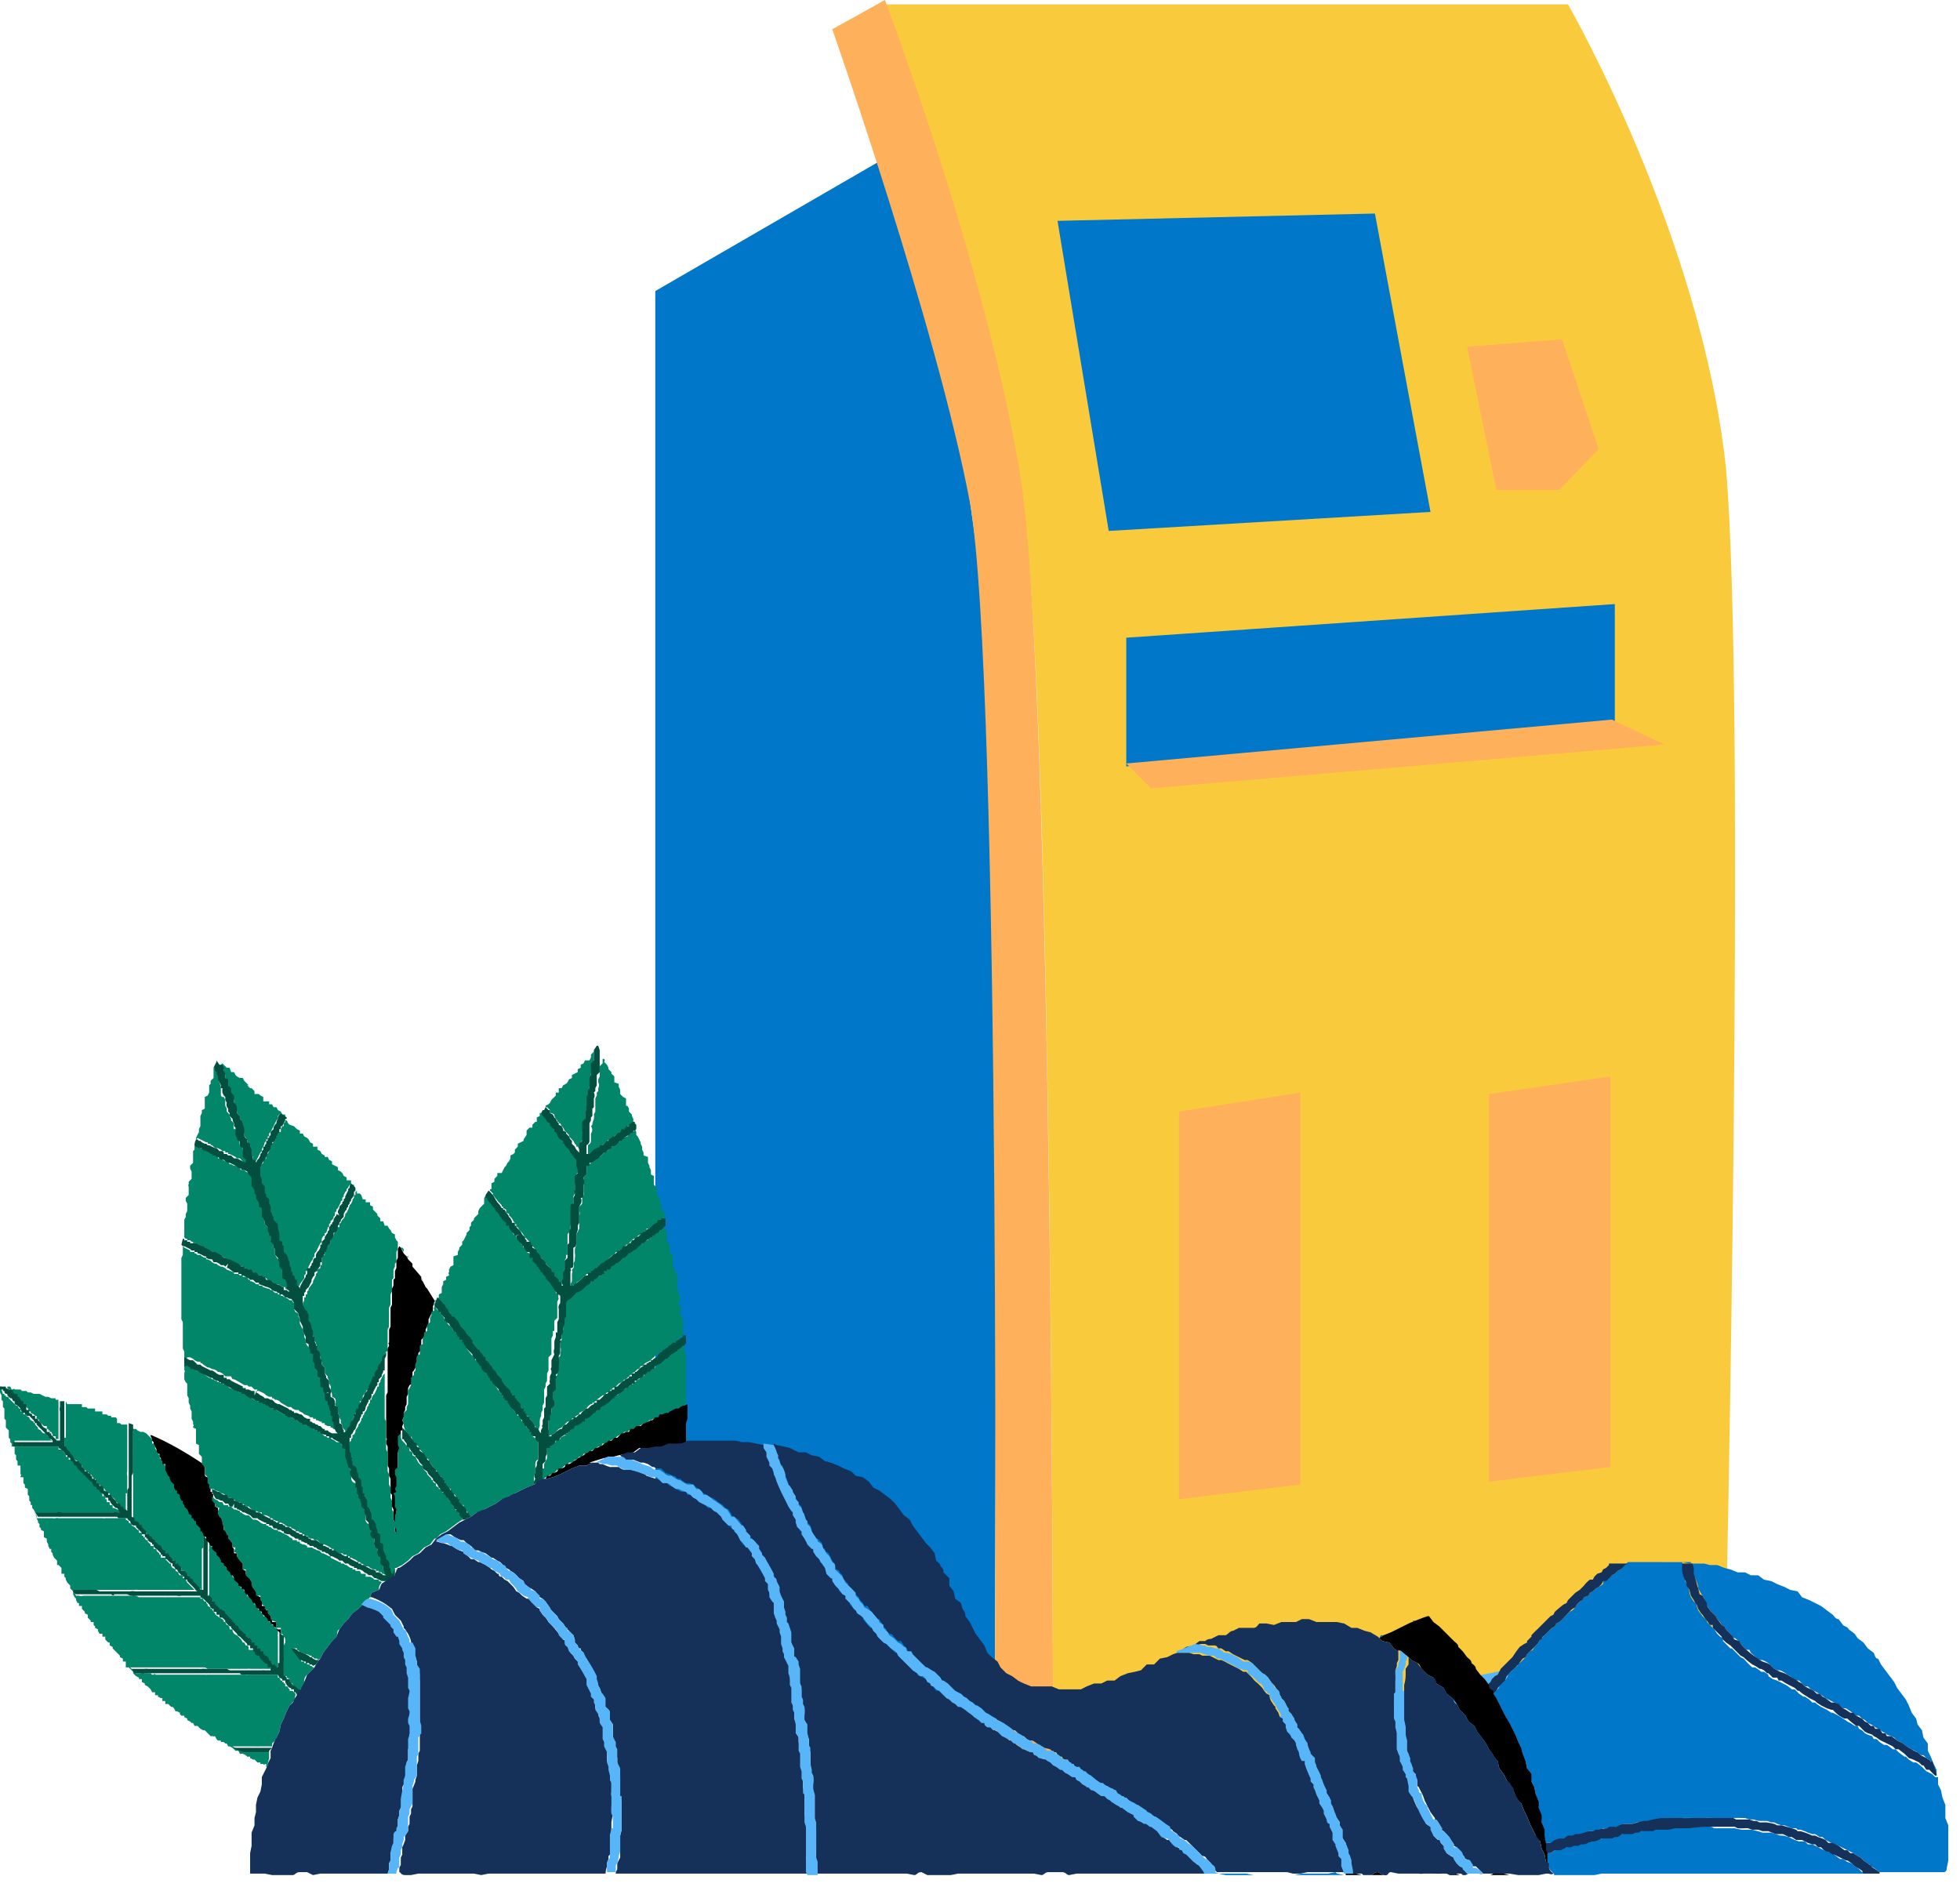 <svg viewBox="0 0 134 129" fill="none" xmlns="http://www.w3.org/2000/svg">
  <defs/>
  <path d="M46.1 111.9v-5l25.4 13 45.2-8.8v6.8l-42.1 8.3L46 112z" fill="#58B5F7"/>
  <path d="M44.8 108.1V19.9L60 11.1s3.7 9.6 5.2 16.9c1.6 7.3 3 20.6 3 31.2l-.2 59.5L44.8 108z" fill="#0077C8"/>
  <path d="M107.3.3H60.5s7.5 20.9 9.5 35c2 14 2 85.2 2 85.2l46-9.4s1.4-63.2 0-79.1C116.3 16.1 107.2.3 107.2.3z" fill="#F9CB3C"/>
  <path d="M80.6 102.6V76l8.3-1.3v26.8l-8.3 1zM101.8 101.3V74.8l8.3-1.2v26.7l-8.3 1zM72 120.5l-4-1.8s.5-72.3-1.7-84.4C64 22.2 56.9 2 56.9 2l3.6-2s7 18.4 9.3 32.8C72 47 72 120.5 72 120.5z" fill="#FFB05A"/>
  <path d="M94 14.6l-21.7.5 3.5 21.2 22-1.3L94 14.6zM77 52.4v-8.8l33.4-2.3v8.3L77 52.4z" fill="#0077C8"/>
  <path d="M102.3 33.5l-2-9.8 6.5-.5 2.5 7.5-2.7 2.8h-4.3zM78.8 54L77 52.2l33.2-3 3.6 1.7-35.1 3z" fill="#FFB05A"/>
  <path d="M18.3 120.6l.1-.4v-.4h-.3-.1-.9-.5l-.7-.4h1.6a1 1 0 00.2 0h.9v-.2c.1-.1.3-.2.3-.4l.2-.4.1-.5.2-.4.2-.5.2-.4.3-.3.1-.4v-.1l-.1-.1-.1-.1h-.2v-.1l-.1-.1v-.1h-.2v-.2h-.1v-.1h-.1v-.1h-.1l-.1-.2H19v-.2h-.6-.2-.1H17.8h-.4-.1H17a.6.6 0 01-.2 0h-.2H16.2h-.5H15.5h-.1H14.8h-.1-.5a1 1 0 01-.2 0h-.1-.4H13.2h-.4-.5-.1-.2-.1H11.2h-.1-.2a1.2 1.2 0 01-.2 0h-.1c0-.1 0-.1-.1 0h-.1l-.1-.1H10 10 9.7h-.4l-.2-.2-.2-.2H14a1 1 0 01.2.1H16.9a.6.6 0 01.2 0H18.6a.3.3 0 01-.2-.3h-.1l-.1-.1v-.1l-.2-.1-.1-.1v-.1l-.2-.1v-.1l-.2-.1v-.1l-.1-.1H17v-.2l-.1-.1h-.1l-.1-.2h-.1l-.1-.2-.1-.1-.2-.2a.4.4 0 01-.3-.3v-.1h-.2v-.1l-.1-.2h-.1l-.1-.2h-.1v-.1l-.1-.1-.2-.1-.1-.1a.3.3 0 01-.2-.2l-.1-.1a.7.7 0 01-.1-.2h-.1v-.1l-.2-.1v-.1l-.1-.1v-.1H14l-.1-.1v-.1h-.2v-.1h-.6-.5H12.4h-.1H12h-.5-.1a1 1 0 01-.2 0h-.4-.7H9.5l-.2-.1h-.1H9 9a.6.6 0 01-.2 0h-1-.1H7.4 6 5.8h-.1a.5.5 0 01-.3 0h-.2a33.7 33.7 0 01-.2-.4h4.2a.6.6 0 01.2 0H13.3l-.2-.2-.2-.2-.1-.1-.1-.2h-.1v-.1h-.1v-.2h-.2l-.1-.1v-.1l-.2-.1v-.1l-.2-.1a.3.3 0 01-.1-.3h-.1l-.1-.1-.1-.1-.1-.1v-.1H11v-.2H11h-.1v-.1a.5.5 0 01-.2-.2v-.1h-.2v-.2h-.2v-.1l-.2-.2v-.1H10l-.1-.1v-.1h-.1v-.1h-.1v-.2h-.2v-.2h-.1l-.2-.2-.2-.1v-.1l-.2-.1v-.1l-.2-.1v-.1H7.5h-.2-.1a.6.6 0 01-.2 0h-.2-.1-.4-.1a1.1 1.1 0 00-.1 0H6h-.1H5.6h-.4H5 5h-.2-.4-.1-.1H4 4a.4.4 0 00-.2 0 .6.6 0 01-.2 0H2.5l-.1-.4H4a.6.6 0 01.2 0H8.3v-.2H8l-.2-.1h-.1v-.2h-.2v-.2h-.2v-.2h-.1v-.2a.2.2 0 00-.1 0H7L7 102h-.1l-.1-.2h-.1v-.1h-.1l-.1-.1v-.1h-.1v-.2h-.1l-.2-.2v-.1l-.3-.1v-.1l-.1-.1h-.1v-.1l-.1-.1-.1-.1v-.1l-.2-.1v-.1L5 100l-.1-.2h-.2v-.2h-.2v-.1l-.1-.2-.1-.1v-.1H4V99H4a.4.4 0 000-.1h-.6H3h-.5-.1-.7-.4-.2H1a37.1 37.1 0 010-.4h1.4a.3.3 0 00.1 0H3.6l-.2-.1v-.1l-.2-.2V98H3a.3.3 0 01-.2-.2l-.2-.1a1.2 1.2 0 010-.1l-.1-.1-.1-.1v-.1a.2.2 0 00-.1 0v-.1l-.2-.1a.4.4 0 01-.1-.2l-.2-.1v-.1h-.2v-.2h-.2v-.2h-.1l-.1-.2h-.1L1 96 1 96l-.2-.2-.2-.2v-.1H.4v-.1H.3v-.1H.2L.1 95v-.2H0v.4l.1.2V95.7l.1.1v.4l.1.1V97l.1.1v.5l.2.2v.5l.1.1V98.6l.1.1v.2H1v.5l.1.1V99.8l.1.1V100.2h.2v.6c.1 0 0 .1 0 .2h.2V101.4l.1.1V101.7l.2.1v.4l.1.1V102.6l.1.1v.2h.1v.2l.1.1.1.2v.1l.1.1v.2l.1.2v.1l.1.1v.2l.1.1v.1l.2.1v.4l.2.1v.2l.1.2v.1l.1.2h.1v.2l.1.1v.1l.1.2.2.2V107H4l.2.2v.4h.2v.2l.1.1v.1l.1.2.2.2v.2l.1.1.1.1v.2H5l.1.2.1.1v.1l.1.2h.1v.2h.2v.2l.1.1.1.1v.1l.2.1v.2l.2.2v.1h.2v.2l.1.1v.1l.2.1v.1l.1.2H7v.2h.2v.2l.1.1.1.1h.1v.2l.2.1v.1l.1.1.1.1.1.1.1.1.1.1v.1l.2.1v.2h.2V114h.2l.1.1.1.1.1.1v.1l.2.2.2.1v.1h.2v.2l.2.1v.1l.2.1.2.2.1.2h.2v.2h.2v.1l.2.1h.1v.2h.2v.2h.2l.1.1.1.1h.1l.1.1.1.2h.1l.2.1v.1l.1.1h.2v.1l.2.1v.1l.2.1.1.1h.1l.1.2h.2l.2.2.2.1h.1l.1.1.1.1.1.1.1.1h.2c0 .1 0 0 .1 0l.1.2.1.1h.2v.1h.2l.1.1h.1l.1.2h.1l.2.1.2.2h.2l.1.2h.2l.2.1.1.1h.2v.1l.2.1h.1l.1.1.1.1h.2v.1h.2c0 .1.1 0 .2 0v.2h.1zM9.1 97.8V99a.5.5 0 010 .2v4.8l.2.1h.1v.1h.1l.1.2.2.2.2.2v.1a.8.8 0 01.2.1v.1h.1l.1.2h.1v.1h.1l.1.1v.1l.2.1v.1l.2.1v.1l.1.1.1.1.2.1v.1l.1.1.1.1a.4.4 0 01.1.1h.1l.1.2a.3.3 0 01.2.2v.1h.2v.2h.2v.2l.2.1a.3.3 0 01.2.3h.1v.2h.2v.2h.2v.2h.2v.1h.1v-.1-.2-.9-.2-.1-.4V106v-.1l.1-.1v-.1-.1-.1-.4-.2a.5.5 0 010-.1v-.1l-.1-.1-.1-.2h-.1v-.2l-.1-.1-.1-.1v-.1l-.2-.1v-.2l-.1-.2H13l-.1-.2v-.1l-.1-.1-.1-.2-.1-.2v-.1l-.2-.1v-.2l-.2-.2v-.1-.1l-.2-.1v-.2h-.1v-.2l-.1-.1v-.1l-.1-.2h-.1v-.2l-.1-.1v-.1l-.1-.2-.2-.2v-.1-.2H11l-.1-.2v-.1l-.1-.1v-.2h-.1l-.1-.2V99v-.1l-.1-.2h-.1v-.2-.1l-.2-.2-.2-.2-.2-.1h-.2l-.2-.1-.1-.1h-.1H9v.1zM19 111.4l-.1-.1h-.1l-.1-.2h-.1l-.1-.2h-.1v-.2l-.2-.1v-.1H18v-.2h-.1l-.1-.2h-.1l-.1-.2v-.1l-.2-.1v-.1l-.1-.1-.1-.1-.1-.1-.1-.1-.1-.1v-.1l-.2-.2-.1-.2h-.1l-.1-.2-.2-.2-.1-.2-.1-.1-.1-.1v-.1l-.1-.1-.1-.1-.1-.2-.2-.2-.1-.2-.1-.1-.1-.1v-.1l-.1-.1-.1-.2-.2-.2-.1-.2v-.1l-.2-.1v-.1l-.1-.1v.4a.3.3 0 000 .2V109l-.1.2.2.1v.1l.1.1.1.1.1.1v.1h.1v.1h.1v.1a.3.3 0 01.3.2.2.2 0 01.2.2l.1.1a1 1 0 01.2.2l.1.2h.1v.1h.1v.1h.1l.1.2.2.2.2.2.1.1.1.2h.2v.1l.2.2.1.1.1.1.1.1.1.1.1.1v.1l.2.1v.1l.2.1v.1h.2v.2h.1l.2.2v.1h.1v.1h.1v.1h.1v.1h.1v-.2-.1-.2a.5.5 0 000-.1v-.1-.1-.1-.2-.4-.4-.2-.1a.5.5 0 010-.2v-.2z" fill="#01866A"/>
  <path d="M4.5 95.9V98.3h-.1v.7l.1.1.1.1.1.2.2.1.1.2.1.1.2.1.1.1v.1l.2.1v.1l.1.1.1.1.1.1a.3.3 0 01.2.2h.1l.1.1.1.2h.1a1.2 1.2 0 00.1.2v.1a1.1 1.1 0 01.2.1.6.6 0 01.1.2.3.3 0 01.3.2l.1.2h.2v.1a.3.3 0 01.2.2.3.3 0 01.2.3H8v.2h.2l.1.1.1.1v.1l.2.1v-.1-.1-1h.1v-.1-.1-.2-.1-.1-.1-.1-.1-.1-.2a.5.5 0 010-.3v-.1-.2-.5-.5-.2-.1-.2-.1-.1-.4-.1-.1-.4-.2h-.4l-.1-.1H8L8 97l-.1-.1h-.1-.2v-.1h-.2l-.1-.1H7v-.2h-.2-.1-.2v-.2h-.2-.1H6l-.1-.1h-.1-.2V96h-.2-.1H5L5 96h-.1-.2-.1l-.1-.2zM.6 95h.1v.1h.1v.2H1l.1.1v.2h.1l.2.2a.4.4 0 01.2.3h.1l.1.1.1.1.1.2h.1a.7.7 0 010 .1l.2.1.1.1h.1v.2h.1a.6.6 0 01.1.2l.1.1.1.1.1.1h.2v.2h.1v.1h.1v.1h.1l.1.2v.1h.2v.2a.3.3 0 01.2 0v-.1-.1-1-.1-.1-.2-.1-.1-.1-.1-.1-.2-.2a.5.5 0 010-.2h-.2v-.1h-.2-.1l-.2-.1h-.1-.1l-.2-.1-.2-.1h-.4l-.2-.1h-.2l-.1-.1h-.2-.1l-.1-.1H1 1c0-.1-.1 0-.2 0l-.1-.2H.5v.1z" fill="#01866A"/>
  <path d="M.2 95v.1h.1v.1l.1.1h.1v.1l.1.1.1.1h.1l.1.2H1v.2l.2.1.2.2a.3.3 0 00.3.3v.1h.1v.1H2l.2.2a.4.4 0 00.1.1l.1.2a.3.3 0 01.1 0v.1l.2.2.1.1.2.2.2.2.1.1.1.2h.1l.1.1v.1h-.2-.4H2.6h-.9-.2-.1-.1H1 .9a41.8 41.8 0 000 .3H3.9a.2.2 0 01.1 0v.1l.2.1.1.1.1.1.1.2h.1v.1l.2.1v.1l.1.1.1.1H5l.1.2h.1l.1.2.2.2.1.1.2.2.2.2.1.1.1.1h.1v.1l.1.2.2.1v.1l.2.1v.1l.2.1.1.1v.1h.1v.1h.2v.2h.1l.1.2.1.1.1.1.1.1H8a.6.6 0 00.1.1.3.3 0 00.1.2H8a.6.6 0 00-.2 0H7.3 7h-.8-.4-.1H5.2 5h-.4-.4a.6.6 0 00-.3 0h-.1H2.7 2.4a47.3 47.3 0 00.2.3H4a.7.7 0 00.2 0H8l.1.1h.6a.3.3 0 00.2.2.4.4 0 00.2.3h.2v.1l.1.1.1.1.1.1.1.1v.1h.2v.2h.1v.1h.1v.1l.1.1.2.1v.1h.1v.1a.4.4 0 00.2.2l.1.1.1.1.1.1v.1h.1v.1h.2v.2h.1l.2.2a.4.4 0 00.2.1v.2h.1l.1.2h.1l.1.2.2.2h.1v.1h.1v.2h.2v.1l.1.1.1.1.1.1.1.1.1.1a.4.4 0 00.2.2h-.2-.2H12.7h-.4H12a1 1 0 00-.1 0H11.3h-.1-.4-.7-.8-.1a.7.7 0 00-.3 0h-.1-1.4-.1-.5l-.2-.1h-.5H5.8h-.1-.1H5c0 .1 0 .2.2.3H7.6c.1.1.2.1.2 0h.9l.2.1H9a.7.7 0 00.3 0H12.1a.6.6 0 00.3 0h1.3v.1l.2.1.2.2.2.2.1.2.1.1h.1v.2h.2v.2h.2v.2h.2a.7.7 0 01.1.1l.1.1v.1l.2.2.1.1h.1v.1l.1.1.1.1.1.1.1.1a.3.3 0 00.2.2l.2.2.1.1.2.2v.1h.2v.2h.2v.2h.1a.3.3 0 00.2.3h.1l.1.2.2.2.1.1.2.1v.2h.2a3 3 0 000 .2h.1-.1-.1-.2-.1a.5.5 0 00-.2 0h-.1-.2-.8-.5-.5-.1l-.2-.1h-.1-.2a.9.9 0 01-.1 0H15h-.1H14a.6.6 0 00-.2 0 .9.9 0 01-.2 0h-.2-.1-.1-.4-.2-.2-.1H12h-.1-.7-.1-.2-.1H10.5h-.1-.1-.2a.5.5 0 00-.2 0h-.2H8.8h.2l.2.3h.4a.4.4 0 00.3 0 .6.6 0 00.2 0h6.3l.1.1H19l.1.2.2.1v.1h.2v.1l.1.2.1.1.1.1h.1v.1h.2v.2h.1l.1.2v-.1l.3-.2a1 1 0 00-.2-.2l-.2-.2H20l-.1-.2-.1-.2h-.2v-.1l-.1-.1-.1-.1v-.3-.1-.1-.2-.2-.1a.8.8 0 000-.2v-.2-.1-.1-.4-.4a.4.4 0 000-.2v-.1h-.1l-.2-.2V113a1.9 1.9 0 010 .2v.5H19V114h-.1v-.1h-.1v-.1h-.2a.3.3 0 00-.2-.3.3.3 0 00-.3-.3v-.1H18v-.2h-.2v-.2h-.2v-.2h-.2v-.2h-.2v-.1l-.1-.2H17l-.2-.1v-.2h-.1l-.1-.1-.1-.1-.1-.1-.1-.1v-.1l-.2-.1v-.1H16v-.1h-.1v-.1l-.1-.1-.1-.1-.1-.1-.1-.1-.1-.1a.2.2 0 00-.2-.2l-.1-.1H15v-.1h-.1v-.1h-.1v-.1h-.1v-.2h-.2v-.2a.5.5 0 00-.2-.2h-.1v-.2-.1-.2-.1-.2-.9-.2-.1-.1V106.7v-.1-.5a.3.3 0 010-.1v-.1-.1-.2-.1-.2l-.2-.2v-.1l-.1-.1V108.7h-.2a.4.4 0 00-.1-.2l-.1-.1-.1-.1-.1-.1-.1-.1v-.1a1 1 0 00-.2-.1v-.1l-.2-.1v-.1l-.1-.1-.1-.1h-.2v-.2a.5.5 0 00-.2-.2v-.1H12v-.2h-.2v-.1l-.2-.2-.1-.2h-.2v-.2a1.6 1.6 0 01-.1 0l-.1-.1-.1-.2a.4.4 0 00-.2-.1.4.4 0 00-.2-.2v-.1l-.2-.1v-.1a1 1 0 00-.2-.1v-.1H10v-.1H10v-.1l-.1-.1-.1-.1-.1-.1v-.1l-.2-.1v-.1l-.2-.1h-.1v-.2l-.2-.1V103.4v-.1-.2-.1-1-.1V101.5v-.1-.1-.2-.1-.1l.1-.2v-.1V100.3v-.1-.1-.5-.1-.4-.2-.1-.1-.1-.2-.4-.2-.4l-.3-.1V101.7l-.1.2V103.3l-.1-.1h-.1l-.1-.2a1 1 0 00-.1 0l-.1-.2H8l-.1-.2-.2-.2-.1-.2h-.2v-.2h-.1l-.2-.1v-.1l-.1-.2h-.2v-.1l-.1-.1h-.1v-.2h-.1v-.1h-.2v-.1-.1h-.1v-.1l-.2-.1v-.1h-.2v-.1a.6.6 0 00-.2-.2.3.3 0 00-.2-.3v-.1h-.2l-.1-.1-.1-.2H5a.3.3 0 00-.2-.2.7.7 0 000-.1l-.2-.2-.1-.2h-.1v-.2-.1V98.2 98v-.9-.1-.1-.2-.2-.2V96 96v-.1-.1a45.3 45.3 0 00-.3 0v.4a.5.5 0 000 .3V98.5a.3.3 0 00-.2 0l-.1-.1-.1-.1-.2-.2v-.1h-.1v-.1h-.2v-.2l-.2-.1-.1-.1-.1-.2-.1-.1-.1-.1v-.1h-.2v-.1-.1h-.2v-.1l-.2-.1v-.2h-.2V96h-.2v-.2h-.1l-.1-.1-.1-.2a.4.4 0 00-.1 0v-.2H1l-.1-.1v-.1L.7 95 .6 95a1.4 1.4 0 00-.2-.1v-.1H0a14.3 14.3 0 000 .2zM18 119.5h-.4-.5-.7-.5l.7.3H18.4v-.1l.2-.2h-.4-.1z" fill="#024F3F"/>
  <path d="M10.4 98.4v.1l.1.1v.1l.1.2.1.2v.1l.1.2h.1v.2l.1.1v.1l.1.1v.2h.2V100.5l.1.2.1.2.1.1v.1l.1.2.2.2v.2l.1.2h.1v.2l.2.1v.2l.1.2h.1v.2l.1.1v.1l.2.2.1.2v.1l.2.1V103.8h.1l.1.2h.1v.2l.1.1.1.1.1.1v.2h.1l.1.2v.1l.2.1v.2l.2.2.1.2h.1v.2l.1.1.1.1.1.1v.1l.2.2.1.2v.1l.2.1v.1l.1.1.1.1v.1l.2.2.1.2h.1l.1.2v.1l.1.1.1.1.1.1v.1l.2.1v.1l.2.1v.1l.1.2h.1l.1.2.2.2.1.2h.1l.1.2v.1l.2.1v.1l.2.1v.1l.1.1.1.1.1.1.1.1v.1l.2.1v.1l.2.1v.1l.2.1v.1l.1.1.1.1.1.1v-.1-.2h-.3v-.3-.2h-.3v-.2l-.1-.2-.1-.2v-.2h-.2v-.3h-.3v-.3-.1l-.1-.2-.2-.1v-.2l-.2-.2v-.1l-.1-.2v-.2l-.2-.2v-.1l-.2-.2-.1-.1v-.2l-.2-.1v-.2-.2l-.2-.2v-.1l-.2-.2v-.2H16v-.3l-.1-.1v-.3l-.1-.1-.1-.2v-.2l-.2-.1v-.2l-.2-.1v-.2-.2l-.1-.2v-.2l-.2-.1v-.2l-.1-.2v-.2l-.2-.1v-.2l-.1-.2v-.1c-.1-.1 0-.2 0-.2-.1 0 0-.1 0-.1l-.1-.1v-.1h-.1v-.3-.2l-.2-.1v-.2-.2s-.2 0-.2-.2v-.1-.2-.2l-.1-.2c-1.2-.8-2.4-1.5-3.6-2v.1l.1.2zM19.6 112.1l-.2-.2v-.1l.1.2v.1z" fill="#000"/>
  <path d="M12.7 84.7h.1v.1h.2l.1.1h.1v.1h.2l.1.1h.1l.1.1a1.4 1.4 0 00.2.1.7.7 0 01.3.2h.2v.1h.1a.7.7 0 01.3.2h.2l.1.1h.1l.1.1h.1l.1.1a.6.6 0 01.3.2l.5.2.2.1h.1v.1h.2v.1h.2l.1.1.2.1h.1l.1.1.2.1h.2v.1h.1l.2.1.1.1.2.1h.1l.2.2h.2l.2.1.1.1h.2v.1l.2.1h.1l.1.1a.4.4 0 01-.1-.5l-.2-.3a.5.5 0 01-.1-.3l-.1-.2v-.2l-.1-.1v-.3l-.1-.1v-.1-.1H19l-.2-.3v-.2-.2l-.1-.1V85l-.2-.2v-.2-.2a1.2 1.2 0 010-.2l-.1-.1V84l-.3-.3v-.2-.2H18v-.1L18 83v-.2-.2l-.1-.1v-.3l-.2-.1v-.2-.1h-.1v-.1-.1-.2c-.1 0-.2 0-.2-.2v-.4-.1l-.1-.2-.2-.2v-.1H17l-.2-.1-.1-.1h-.2l-.2-.2h-.1l-.1-.1H16l-.2-.1h-.1l-.1-.2h-.2l-.2-.1-.1-.1h-.2V79h-.1l-.1-.1h-.2l-.2-.2h-.1l-.1-.1-.2-.1h-.2l-.1-.1-.2-.1h-.1v.3l-.1.1v.8l-.2.2v.2l.1.2v.5l-.2.2v.2c-.1 0 0 0 0 .2v.5l-.2.2v.2l.1.2v.5l-.1.2v.2l-.1.2V84.6l.1.1zM27.9 85.9h-.1l.1.1V86zM24.3 81.5v.2h-.1v.2l-.1.1v.1l-.1.2a1.2 1.2 0 01-.1.1.9.9 0 01-.1.3l-.1.2-.1.1v.1a.6.6 0 01-.2.3 1.1 1.1 0 01-.2.3v.2H23v.2l-.1.1-.1.2v.1l-.1.1v.1h-.1V85l-.1.1-.1.1v.1l-.1.1v.1l-.1.1v.2l-.2.1V86.3H22v.2a.4.4 0 00-.1 0v.2l-.2.1v.2l-.1.1v.1l-.1.2-.1.2v.1l-.3.4a1.2 1.2 0 010 .1l-.1.1v.2h-.1v.2h-.1v.2l-.1.2v.5l.2.1v.2l.1.2v.4l.2.1v.4h.1V91.2l.1.1V91.6l.2.2v.1a.5.5 0 01.1.4l.1.2v.1l-.2.1h.3v.4h.1a1 1 0 010 .2l.2.2v.4l.2.2v.1l.1.2v.2a.4.4 0 01.1.4v.1l.1.2v.2l.2.1a.4.4 0 010 .4l.1.2.1.1v.3a.9.9 0 01.1.2v.1l.1.2v.2l.1.1v.2l.2.2v.1h.1v-.1l.1-.1.1-.2.2-.3a2.7 2.7 0 010-.1l.1-.2v-.1h.1v-.2l.1-.2.1-.1.1-.1V96v-.2h.2v-.1-.1-.1a.6.6 0 01.2-.3l.1-.2V95h.1v-.1a.7.7 0 01.2-.3 1.2 1.2 0 010-.2l.1-.1v-.1l.1-.1.1-.2v-.1l.1-.1v-.1l.1-.2.1-.1a1.5 1.5 0 01.1-.2v-.2l.2-.1v-.2a1.4 1.4 0 01.1-.2h.1v-.1-.1-.2-.2-.2-.2-.1-.2-.2l.1-.2v-.2-.2-.2-.1-.2-.2-.2l.1-.2V89v-.2-.1-.2l.1-.2v-.4-.2-.2l.1-.1v-.2-.2-.2l.1-.2v-.2l.1-.1V86v-.2-.2l.1-.2v-.2-.1-.2l-.1-.1-.1-.2v-.2l-.2-.1-.1-.2-.1-.1-.1-.2h-.2l-.1-.3H26v-.2l-.2-.2v-.1l-.2-.2-.1-.1v-.2l-.2-.1v-.2H25V82h-.2l-.1-.3-.1-.1h-.2v-.2zM13.5 77.8l.2.1.2.1.2.1h.1v.1h.2v.1h.1l.2.2h.2l.2.1.1.1h.2v.1h.2v.1h.1l.2.1.2.1.1.1h.2l.1.1.2.2a1.8 1.8 0 00.2 0v-.1l-.1-.1-.1-.2v-.4l-.1-.1v-.1a.4.4 0 01-.2-.5l-.1-.1a1.1 1.1 0 010-.2l-.1-.1v-.3-.1H16a.6.6 0 010-.4l-.2-.2v-.1l-.1-.2v-.1l-.2-.2v-.2l-.1-.2v-.2-.2l-.1-.2V75c-.1 0-.2 0-.2-.2v-.2-.1-.2L15 74a.4.4 0 010-.4l-.1-.1-.1-.2a2.6 2.6 0 010-.2l-.1-.1h-.1V73.7l-.2.2v.2l-.1.1V74.7l-.1.2-.2.1v.8l-.2.1v.2l-.1.2v.7l-.1.2v.2l-.1.2-.1.2v.1zM22.4 95.2h-.2v.1l.2-.1zM25.9 108h-.1-.2l-.1-.1-.2-.1H25v-.2H24.7l-.1-.2h-.2-.1v-.1h-.2v-.1H24a.7.7 0 01-.3-.2h-.1l-.1-.1h-.1-.1v-.1h-.1l-.2-.1H23l-.4-.2v-.1h-.1l-.2-.1-.2-.1H22a1.6 1.6 0 00-.2-.2h-.1l-.2-.1-.2-.1H21v-.1a1.5 1.5 0 00-.2-.1h-.1l-.2-.1v-.1h-.1-.1v-.1h-.1-.2v-.1H20l-.2-.1-.1-.1-.2-.1-.2-.1a1.8 1.8 0 00-.2-.1H19v-.1h-.2l-.2-.1-.1-.1h-.1l-.1-.1h-.1v-.1H18l-.2-.1-.1-.1-.2-.1h-.2l-.1-.1-.2-.2h-.2l-.2-.1a1.4 1.4 0 01-.1-.1h-.1v-.1a1.3 1.3 0 01-.3-.1H16l-.2-.2.1-.2v.2h-.1-.2v-.1h-.1-.2l-.1-.2H15l-.1-.1-.2-.1a51.7 51.7 0 01-.2-.2V102.6l.2.2v.2l.3.1-.1.2v.2l.1.2.1.1.1.2v.2l.1.2v.2l.1.1.1.2.1.1v.2l.2.2.1.1v.3h.2l-.1.3.2.1v.2l.1.2.1.1.2.2v.4h.2v.4l.2.2.1.1.1.2v.2l.1.2.1.1.1.2v.2h.3v.3l.1.1v.2l.2.1v.2l.2.1v.2l.2.2v.2l.1.1.3.1v.4h.3v.4h.1l.1.2.1.1v-.1.4l-.1.2V113.4a.8.8 0 010 .2V114.6h.2v.1l.2.1v.2l.2.1v.1l.2.1.1.1.1.1h.2l.2-.5c0-.2 0-.3.2-.5l.3-.3.2-.2h-.1l-.1-.1h-.1v-.1H21a.7.7 0 000-.1h-.2v-.1h-.2v-.1a50.9 50.9 0 01-.6-.8H20.3v.1l.2.1.4.2h.1l.2.1h.1v.1h.1l.1.1h.2v.1l.2-.1.2-.4.3-.4.3-.4.3-.3c.1-.2 0-.4.2-.5l.3-.4.3-.3.3-.4.4-.3.3-.3.5-.5.1-.3.5-.2c0-.1 0-.3.2-.5l-.1-.1h-.1zM19.5 76.5v.2l-.1.1v.2h-.1l-.1.2v.2H19v.1l-.1.1v.1a.8.8 0 01-.2.3v.1a.5.5 0 00-.2.2 2.5 2.5 0 00-.1.3v.1l-.1.2-.1.1v.2l-.2.1v.2a2.3 2.3 0 01-.2.2v.2l-.1.2v.9l.2.2v.4l.1.1.1.2a.4.4 0 01.2.4V82.6c.1.1.1.2 0 .2l.2.2a.7.7 0 010 .2.4.4 0 01.1.3c.1 0 .2 0 .2.2v.4l.1.1.1.2v.2a1.2 1.2 0 010 .2l.1.1v.2a.4.4 0 01.2.4v.1l.2.2a.8.8 0 010 .3l.2.2v.2l.1.2v.2a.4.4 0 010 .3l.2.1v.2l.1.1V87.9l.2.1a.5.5 0 010 .2l.1-.1v-.2h.1v-.1l.3-.4v-.2l.1-.1V87v-.1h.1a1.2 1.2 0 01.1-.3l.1-.2a.8.8 0 01.2-.3V86l.1-.1v-.2l.1-.1a2 2 0 00.1-.2 1.5 1.5 0 01.1-.2l.1-.2.1-.1a1.3 1.3 0 010-.2l.1-.2h.1v-.1-.1h.1l.1-.3v-.1h.1v-.2l.1-.1v-.1a2.4 2.4 0 00.2-.2v-.1l.1-.1h.2-.2v-.2l.1-.1v-.1l.1-.1.1-.2.1-.2v-.1h.1V82v-.1l.1-.1v-.1l.1-.2.1-.1v-.1l.1-.1.1-.2.3.3V81H24v-.3h-.3v-.2l-.2-.1-.1-.2-.1-.1-.2-.1v-.2l-.2-.1-.2-.1v-.2l-.2-.1-.1-.2h-.2V79l-.2-.1-.1-.2-.2-.1v-.2h-.3v-.2l-.2-.1-.1-.2-.1-.1-.2-.1-.1-.2h-.2v-.2l-.2-.1-.2-.2V77l-.3-.1-.1-.1-.1-.2h-.1zM15.1 72.8l.1.2v.1h.1v.2l.1.2v.2l.1.1.1.2v.2l.1.2V74.7a.4.4 0 01.2.4l.1.1v.2l.1.2v.2l.1.2v.1l.2.2v.2l.1.1v.2a.7.7 0 01.1.3v.3l.1.1v.2a.4.4 0 01.2.4l.1.1v.2h.1v.5l.2.2v.2l.2.1v0l.1-.2.1-.2.1-.2.1-.1v-.1a1.1 1.1 0 01.1-.2 1.6 1.6 0 00.1-.3l.1-.1v-.1h.1v-.2h.1v-.1-.1l.1-.1.1-.2.1-.2.1-.2.1-.2.1-.1v-.2l.1-.1.1-.1.3.3v-.2h-.2l-.1-.2-.2-.1-.1-.2h-.2l-.1-.2h-.2v-.2H18V75l-.2-.1-.1-.1h-.3v-.2l-.2-.2h-.1l-.2-.2H17l-.2-.2-.1-.1-.1-.2h-.2l-.2-.1-.1-.1-.1-.2h-.2l-.1-.3h-.2l-.1-.1-.2-.2zM27.6 85.4l-.1-.1h-.1l.2.3v-.2zM13.3 78.1l.1-.1v.1zM28.7 87.1v.1zM28.2 86.3v0zM29.2 88v-.1.1zM23.6 98h-.2.2zM28.9 87.5l-.1-.1v.1zM14.7 72.7v-.1.1z" fill="#01866A"/>
  <path d="M14 100.3v.5l.2.2v.4l.1.1v.2l.1.2v-.1h.2l.1.1a1.6 1.6 0 01.3.1l.1.1h.1l.2.1.1.2H15.8v.1h.1a.6.6 0 01.3.2h.2l.1.1h.1l.1.1h.1v.1h.2l.2.2.2.1h.1l.2.1h.2v.2h.1a.8.8 0 01.2 0l.2.1.1.1h.1l.1.1.2.1h.1v.1h.2l.2.1a9.9 9.9 0 00.3.2h.2v.1h.1l.2.1v.1h.2l.1.1h.1l.1.1h.1v.1h.2a1.4 1.4 0 00.2.2 1.5 1.5 0 01.2 0l.1.1h.2l.1.1.2.2h.2l.2.1a1.8 1.8 0 01.3.2h.1v.1l.4.2h.2l.1.1h.2v.1h.2v.1h.1l.2.1a.7.7 0 01.3.2h.1l.1.1a.6.6 0 01.3.2h.2l.1.1.2.1h.2v.1h.2v.1h.2v.1h.1l.2.1v-.2l-.2-.2v-.2l-.1-.2v-.2h.2-.3v-.2l-.1-.1v-.2l-.1-.2v-.1l-.2-.2v-.3-.1-.1l-.2-.2v-.3l-.2-.3v-.2a.4.4 0 01-.2-.5 1.8 1.8 0 010-.1l-.1-.2v-.2l-.1-.2v-.1-.2l-.2-.2v-.2l-.1-.2v-.4h-.1v-.1-.1-.1h-.1a.3.3 0 01-.2-.5l-.1-.1v-.3l-.1-.1-.1-.2v-.2l-.1-.1v-.3-.1-.2l-.1-.2-.1-.1v-.2c-.1 0-.2 0-.2-.2h-.1-.1-.1l-.1-.1-.2-.1-.1-.1h-.1-.1l-.1-.1h-.1L22 98H22l-.1-.1h-.1v-.1h-.2v-.1h-.2l-.1-.1-.2-.1H21l-.1-.1-.2-.1h-.1l-.1-.1h-.1l-.1-.1-.2-.1-.2-.1h-.1v-.1h-.2a.5.5 0 000-.1h-.2l-.5-.3-.1-.1h-.1-.1l-.1-.1-.2-.1-.2-.1a.8.8 0 01-.3-.2h-.2l-.1-.1h-.1a.6.6 0 01-.3-.2l-.2-.1-.2-.1h-.1v-.1h-.2L16 95h-.1l-.1-.1h-.1l-.2-.2h-.1l-.2-.1a1.9 1.9 0 01-.2-.1h-.1l-.1-.1h-.1l-.1-.1h-.1l-.1-.1h-.1L14 94H14l-.2-.2h-.2v-.1h-.2l-.1-.1a.6.6 0 01-.3-.2h-.1-.1l-.2-.1a42.6 42.6 0 01.2-.5h.2l.2.1.1.1.2.1h.2v.1h.1l.1.1.3.2h.1l.2.1a.8.8 0 01.3.1l.1.1h.1l.2.1a1.4 1.4 0 01.2.2H15.8l.1.2h.1l.2.1.5.3h.2l.1.1h.2a2.5 2.5 0 00.2.2h.2l-.1.3v-.2h.2l.2.1a.7.7 0 01.3.2l.2.1a1.2 1.2 0 01.2 0v.1h.1l.1.1h.1a.6.6 0 01.3.2l.5.3h.2l.1.1.2.1h.2l.1.1.2.1.1.1.3.1.1.1h.2v.1h.2v.1h.1l.2.1h.1v.1h.2v.1l.2.1h.2v.1h.1l.1.1.3.1v-.1-.2l-.2-.2v-.2a.7.7 0 010-.3h-.1v-.2-.2l-.2-.1v-.2-.2l-.1-.2-.1-.2v-.1l-.1-.2-.1-.2V95l-.1-.1v-.3-.1l-.1-.2-.1-.1v-.2-.2c-.1 0-.2 0-.2-.2v-.2h-.1v-.1l-.1-.2v-.2-.2l-.1-.1v-.2L21 92V92l-.1-.2v-.2l-.1-.2v-.1-.1l-.1-.2v-.1l-.1-.2-.1-.2v-.2-.1l-.1-.2v-.2l-.2-.1-.1-.2v-.2-.2L20 89v-.1h-.2l-.1-.1-.2-.1-.2-.1h-.1v-.1H19v-.1h-.2l-.2-.2h-.1l-.1-.1h-.1L18 88l-.1-.1h-.2v-.1a1.8 1.8 0 01-.2 0l-.1-.1-.2-.1h-.1v-.1H17l-.1-.2h-.1-.2v-.1h-.1-.1l-.1-.1H16V87l-.5-.2-.1-.1v-.3.3l-.2-.1h-.1a1.8 1.8 0 00-.2-.1l-.1-.1h-.1a.7.7 0 01-.3-.2l-.2-.1h-.1V86a.6.6 0 01-.4-.2h-.2l-.1-.1h-.1v-.1h-.1-.2v-.1H13a3 3 0 00-.2-.1l-.2-.1-.1-.1V85v.8l-.1.2V90.2l.1.2V92.2l.1.2v1.3c.1 0 0 .1 0 .2v.4l.1.2.1.1v.8l.1.2V95.9l.1.2v.2l.1.2v.5l.1.2v.2c.1 0 0 .1 0 .2l.2.1v1l.2.1V99.4l.2.2v.5l.2.2z" fill="#01866A"/>
  <path d="M12.5 85.2h.1l.2.1a3.4 3.4 0 00.2.1l.1.1h.2a.8.8 0 010 .1h.2v.1h.1l.2.1.2.1h.1v.1a.8.8 0 00.3.1h.1l.1.2h.2l.2.1.1.1h.2l.1.1.2-.2-.1.3h.1l.4.3H16.3v.1h.2v.1h.1l.2.1.2.1.1.1h.2l.2.2h.2v.1l.3.1a.8.8 0 00.3.1l.2.1.1.1.2.1h.1l.1.1h.1v.1h.2l.2.2a2.5 2.5 0 00.1 0 3.3 3.3 0 01.2.1h.1l.1.1.1.2v.4l.2.2.1.1v.1l.1.3v.1l.1.2.1.2V91l.1.2.1.2v.4l.2.1v.2l.1.2v.2l.2.1v.2a.6.6 0 000 .3l.1.1V93.5l.2.2v.4l.2.1a.5.5 0 000 .3v.3l.2.1v.2l.1.2V95.6c0 .2.2.2.2.2v.2l.1.2a.5.5 0 00.1.3V96.8h.1V97.2h.1V97.5l.1.2a.4.4 0 00.2.3H22.7l-.2-.1-.1-.1h-.2v-.1h-.1l-.1-.1H22l-.1-.1h-.1l-.1-.1h-.1l-.1-.1h-.1l-.1-.1h-.1V97H21l-.2-.1a1.7 1.7 0 00-.2-.2h-.1l-.2-.1h-.2v-.1H20l-.1-.1h-.1l-.1-.1-.6-.3H19l-.2-.1a1.5 1.5 0 00-.2-.2h-.1l-.2-.1h-.1a.3.3 0 01-.1 0 .6.6 0 00-.3-.2.8.8 0 00-.3-.2l-.1.2v-.2-.1h-.2L17 95h-.2v-.1h-.2v-.1l-.6-.3H16l-.2-.1-.1-.1h-.2v-.1h-.2V94h-.1L15 94H15a2 2 0 01-.2-.1 1 1 0 00-.3-.2h-.1l-.2-.1-.2-.1-.2-.1-.1-.1h-.1-.1l-.1-.1-.2-.2H13 13l-.2-.1a.8.8 0 00-.2-.1v.6h.2l.2.1v.1h.2l.2.1h.1l.1.1.2.1.2.1.2.1.2.1h.1l.1.1.2.1h.1l.1.1h.1v.1h.2v.1h.1l.2.1a1.2 1.2 0 00.2.1l.1.1.5.2h.1v.1h.2l.1.1a3.2 3.2 0 00.3.2h.1l.2.1.2.1h.1a.2.2 0 010 .1h.2l.1.1h.1l.1.1h.1l.1.1.2.1h.1v.1h.2l.5.3h.1v.1h.1l.1.1h.2l.2.1.1.1h.1l.1.1.2.1.1.1h.2l.1.1h.1l.1.1.2.1h.1l.1.1h.1v.1h.2v.1a3 3 0 01.3.1h.1v.1h.2v.1h.2l.1.1a3 3 0 01.2.1l.2.1.2.2v.2l.2.1v.2a1 1 0 010 .2v.1l.1.3v.1l.1.2v.1l.2.2a.3.3 0 000 .4l.1.2.2.2V101.7h.1v.4l.1.1v.2l.1.1.1.3V103l.2.2a.4.4 0 00.1.4v.3l.2.2V104.4l.1.2.1.1a.3.3 0 00.2.5v.2a.4.4 0 00.2.5V106.2a.4.4 0 00.2.3v.2h.3-.3v.2l.2.2v.2l.1.2v.1l.1.1h-.2a.8.8 0 00-.3-.2h-.1-.1v-.1a.6.6 0 00-.3-.1l-.2-.1-.2-.1-.1-.1h-.2v-.1h-.2v-.1h-.1l-.2-.1-.2-.1-.1-.1h-.1v-.1h-.2l-.2-.1-.1-.1h-.1l-.3-.2h-.2v-.1h-.2v-.1h-.1l-.2-.1h-.1v-.1l-.2-.1a1.2 1.2 0 00-.3-.2h-.2-.1l-.1-.1h-.1v-.1l-.2-.1h-.2v-.1h-.2l-.1-.1h-.1l-.1-.1-.2-.1a.7.7 0 00-.3-.2h-.2v-.1h-.1l-.1-.1h-.1-.1v-.1h-.2l-.1-.1h-.1v-.1h-.2v-.1h-.1l-.2-.1-.2-.1a.8.8 0 00-.3-.2h-.2v-.1l-.3-.1-.2-.1H17l-.1-.1h-.1v-.1h-.2v-.1a1.2 1.2 0 00-.3-.1l-.2-.1H16v-.1a.6.6 0 00-.4-.1l-.1-.2h-.2l-.2-.1a14.9 14.9 0 00-.1-.1h-.1l-.2-.1-.2-.1v.2l.1.2.1.2.1.1h.1l.2.1h.1l.2.2h.2l.1.2h.2l.1-.2V103.1h.2v.1h.1a1.3 1.3 0 00.2.1l.1.1h.1l.2.1.2.1.2.2h.3l.1.1.2.1.2.1h.1v.1h.2v.1h.2a2 2 0 01.1.2h.2l.1.1a1.2 1.2 0 00.2 0l.1.1h.1v.1a.7.7 0 00.3.1h.1l.1.1.2.1.1.1h.2v.1h.2v.1h.1l.2.1h.1v.1h.1l.1.1h.2l.1.1h.1l.1.1.2.1h.1v.1h.2l.1.1h.1l.2.2h.1l.4.2.1.1h.2a1.8 1.8 0 00.2.2h.2l.1.1.2.1h.1v.1h.2v.1h.2l.2.1.1.1.2.1.1.1h.2l.2.2h.1l.2.1.2.1h.5l.4-.4v-.1V107.3l-.2-.2v-.2l-.2-.2v-.3l-.1-.2v-.2l-.1-.1a.4.4 0 00-.1-.4v-.2l-.1-.1v-.3l-.2-.1v-.2-.2h-.1v-.3l-.2-.2v-.1-.2-.1l-.1-.1-.1-.2v-.2l-.1-.1v-.2a.5.5 0 00-.2-.4v-.1-.2H25v-.1-.3h-.1v-.2-.1l-.1-.2-.1-.2v-.2l-.2-.2v-.1l-.2-.2V99.8l-.1-.2v-.2-.2L24 99V99l-.1-.2v-.1-.2-.2h.1v-.1-.1l.1-.1.1-.2.1-.1.1-.3.1-.2.1-.1V97l.1-.2v-.1h.1v-.2h.1a.7.7 0 00.1-.3l.1-.2.1-.2v-.1h.1l.1-.2v-.2h.1v-.1l.1-.2.1-.2.1-.1v-.2h.1v-.2l.2-.2V94l.1-.2v-.1h.1v-.1-.1-.2-.2-.2l.1-.2v-.1-.2l-.1.2-.1.1-.1.2v.1l-.1.2-.1.1a1.6 1.6 0 00-.1.3 1.2 1.2 0 00-.2.3v.2h-.1a1 1 0 00-.1.3 1.2 1.2 0 00-.1.2l-.1.2v.1l-.1.1v.1l-.2.2v.1l-.1.2-.1.2a1 1 0 00-.2.3v.2h-.1a1 1 0 00-.1.2v.2h-.1v.2l-.1.2-.1.1-.1.3-.1.1-.1.2-.1.1h-.1v-.1l-.1-.2v-.2l-.2-.1V97v-.2l-.1-.2v-.1-.3l-.2-.1V96v-.2l-.1-.2-.2-.1v-.2a.5.5 0 000-.3l-.1-.2v-.2-.2l-.2-.2v-.1l-.1-.2v-.2-.2l-.2-.2v-.1H22V93l-.1-.1v-.2h-.3.3a.5.5 0 00-.2-.4V92 92h-.1v-.1l-.1-.2v-.2-.1h-.1V91l-.1-.2v-.1l-.1-.3-.1-.1v-.2-.2l-.1-.2v-.1h-.1l-.1-.2-.1-.2v-.1-.2-.2-.1h.1v-.2l.1-.1v-.1l.2-.2V88l.2-.4v-.1l.1-.2.1-.1V87a.7.7 0 01.2-.1v-.1a.8.8 0 00.2-.3v-.1-.1h.1V86l.1-.1.1-.2v-.1h.1v-.1l.1-.2v-.1l.2-.2v-.2l.1-.1.1-.2v-.2l.2-.1a1.1 1.1 0 00.1-.3v-.1l.1-.1v-.1l.1-.1v-.1l.2-.2V83l.1-.2.1-.1v-.1l.1-.1v-.1l.1-.1v-.1l.1-.1V82a.9.9 0 00.2-.3 4.6 4.6 0 000-.2l.1-.1v-.1-.1a52 52 0 00-.3-.3l-.1.2v.1l-.1.1v.1l-.1.2-.1.2v.1l-.1.1v.1l-.1.1v.1a1.3 1.3 0 00-.2.2v.1l-.1.2v.1l.1.2-.2-.1v.1l-.1.1-.1.2v.1l-.1.1v.1h-.1v.1l-.1.1v.2l-.1.1v.1a1 1 0 00-.2.3v.1l-.1.1-.1.1v.2h-.1v.2l-.1.2a.6.6 0 00-.2.3v.2h-.1a.8.8 0 00-.1.2v.1l-.1.1v.1l-.1.1v.1H21a2.8 2.8 0 000 .3H21v.1l-.1.1v.1l-.2.3-.1.2-.1.2v.1l-.1-.2h-.1v-.3-.1h-.1l-.1-.3H20V87l-.1-.1v-.2l-.1-.2v-.2l-.1-.2V86l-.1-.2-.2-.2v-.4l-.1-.1v-.2l-.2-.1v-.1-.3-.1L19 84v-.3l-.1-.1-.2-.2v-.2l-.1-.1V83l-.1-.2v-.1a.4.4 0 00-.1-.4V82l-.2-.2v-.1l-.1-.2a2.6 2.6 0 000-.2v-.2l-.2-.2v-.3l-.1-.2v-.2-.2-.1-.1l.1-.2.1-.2.1-.1.1-.2.1-.2v-.1l.1-.1.1-.2v-.2h.1v-.1-.1h.1V78h.1v-.1l.1-.1v-.1l.1-.2.1-.1v-.2h.1V77h.1a2.9 2.9 0 01.1-.2l.1-.2v-.1h.1v-.1l-.4-.3a.7.7 0 00-.2.3v.1a1.3 1.3 0 00-.1.2v.1a.6.6 0 00-.2.3v.1a2.7 2.7 0 00-.2.2v.2a.4.4 0 01-.1.1v.1h-.1v.2h-.1v.2l-.1.1v.1H18v.2l-.1.1v.1l-.1.1v.1l-.1.2-.1.1-.1.2c0-.2-.1-.2-.2-.2v-.1l-.1-.3v-.3l-.1-.2v-.2l-.2-.1v-.2l-.2-.2a1.3 1.3 0 000-.2v-.1-.2a.7.7 0 00-.1-.3.5.5 0 00-.2-.4v-.2l-.2-.2V76v-.2a.4.4 0 00-.2-.4v-.2-.1-.2l-.2-.2v-.1-.2l-.2-.2V74v-.2l-.2-.1v-.2-.1l-.1-.2V73l-.1-.2H15l-.2-.3v.1a18 18 0 00-.2.4h.1v.2l.1.1v.1l.1.2v.2l.1.2.1.2v.2h.1v.3l.1.2.1.1v.2l.1.2a.4.4 0 00.1.4v.2l.1.1v.2l.2.2a.5.5 0 00.1.3v.2l.1.1v.5a1.2 1.2 0 00.1.2c0 .2.1.2.2.2v.2c0 .2 0 .2.2.3v.6l.2.2v.2l-.2-.1-.2-.1-.2-.1H16l-.2-.2h-.2l-.1-.1h-.2v-.1l-.1-.1h-.1-.1a1.5 1.5 0 00-.2-.2h-.1l-.2-.1-.2-.1h-.1l-.1-.1h-.1l-.2-.1-.1-.1h-.1l-.1-.1h-.1l-.1.3v.1l.1.1.2.1h.2v.1h.1v.1h.2l.2.1.1.1h.1v.1h.2l.1.1h.1l.2.2h.2l.1.1.2.1h.1l.2.1.2.1.1.1.2.1h.1v.1h.2l.2.1.1.2.2.2V81.1l.1.1.1.2v.2l.1.1v.2l.1.2.1.1v.3l.2.1v.6l.1.1.1.2v.2l.2.2v.3l.1.1v.2h.1v.4l.2.2v.2l.1.1v.4l.2.2v.1l.1.2v.1a.4.4 0 00.2.4V87.4l.2.1.1.2v.4l.2.2h-.1l-.1-.1h-.2V88h-.1l-.1-.1a1.3 1.3 0 00-.3-.1l-.2-.1-.1-.1-.2-.1h-.1-.1l-.1-.2H18l-.1-.1h-.2l-.2-.2a1.5 1.5 0 01-.1 0h-.1l-.1-.2H17l-.2-.1h-.1v-.1h-.2l-.1-.1-.1-.1-.4-.2-.2-.1h-.1l-.2-.1h-.1l-.1-.1a1.4 1.4 0 00-.3-.2l-.2-.1h-.1-.1a.7.7 0 00-.3-.2l-.2-.1-.1-.1h-.1l-.2-.1-.2-.1h-.1V85H13v-.1h-.2v-.1h-.2v-.1a1 1 0 00-.1 0l-.1.4zm11 12.7h.1l-.2.1h.2zm-1-2.7l-.3.1.2-.1zM27.3 107v.2h-.1v.1l-.1.1a.9.9 0 000 .2v-.3h.2v-.1-.1zM21.7 113.5h-.1l-.2-.1-.1-.1h-.1l-.1-.1a1.6 1.6 0 00-.2-.1l-.4-.2h-.1l-.1-.1-.2-.1h-.2l.6.8h.1a1.6 1.6 0 00.2.1h.1v.1h.2l.1.1h.1l.1.1.2-.1.2-.3h-.1z" fill="#024F3F"/>
  <path d="M27.2 85.3V86l-.1.2v.5l-.1.2V87.4l-.1.1v.4l-.1.2v1.1l-.1.2v1.3l-.1.2V91.8c-.1 0 0 .1 0 .2l-.1.2V95.2l-.1.2V98.3c.1.1 0 .2 0 .2v.2l.1.2v1.3l.1.2v.5l.1.2v1l.1.1v.8l.1.2v.7l.1.2V104.7l.1.1.1-.2v-.2-.2l-.1-.2v-.2-.2-.1-.2l.1-.2v-.2l-.1-.2v-.2-.2-.2l.1-.1-.1-.2.1-.2v-.2-.2-.2-.2-.2-.1-.2-.2-.2-.2-.2-.2l.1-.1.1-.2s-.1-.2 0-.2v-.2-.2-.2-.2-.2h.1v-.1-.1-.1l.1-.2-.1-.2.1-.2v-.1-.2l.1-.2v-.2l.1-.2v-.2-.1-.2l.1-.2v-.2-.2l.1-.2.2-.1s-.1-.2 0-.2v-.2-.2-.2l.1-.1.1-.2v-.2l.1-.2V93v-.2l.1-.1v-.2l.2-.2V92 92v-.2-.2l.2-.2v-.2l.1-.1v-.2l.1-.2.1-.2v-.1-.2l.1-.2.1-.2.1-.1v-.2-.2l.1-.2v-.2l-.5-.8-.1-.1-.2-.4-.1-.1v-.2a49.6 49.6 0 00-.6-.7v-.2l-.3-.3-.1-.2-.2-.2-.2-.4-.1-.1-.1.2z" fill="#000"/>
  <path d="M47 97.8zM43.5 77v-.1.1zM37.2 76zM45.6 83.5zM40.8 71.7zM47 96.5zM47 97.4v.1zM47 97zM47 98.3v-.1-.2l-.1.4zM45.4 83.9l-.1.1-.2.1v.1H45l-.2.2a1 1 0 00-.2.1l-.2.2h-.1v.1H44v.1a.6.6 0 01-.3.2l-.2.2h-.1l-.2.2h-.1l-.1.2-.2.1-.2.1v.1h-.1l-.2.2h-.1l-.1.2H42l-.1.1h-.1v.1l-.2.1-.1.1-.2.1a1.7 1.7 0 01-.2.2H41v.1a.9.9 0 01-.3.2h-.1l-.1.1-.1.1-.2.1-.1.1-.2.2-.2.2h-.2l-.1.2h-.2v.1l-.1.1H39l-.1.1-.2.2v.2l-.1.1V90.1l-.1.3v.5a.8.8 0 01-.1.3V91.6l-.1.1v.4a.5.5 0 010 .4v.2l-.1.1-.1.2v1l-.1.1V94.6l-.1.2v.2l-.1.2V95.5l-.1.2V96.6l-.2.2a.8.8 0 010 .3V97.7l-.1.2V98.2h.1l.2-.1.2-.1.3-.3.2-.1.1-.1.1-.1.2-.2h.1l.2-.1V97l.2-.1.1-.1.2-.1v-.1l.2-.1a2 2 0 00.2-.1v-.1h.1a.8.8 0 01.3-.3h.1v-.1h.1l.1-.1h.1v-.1l.4-.3h.1l.2-.2h.1a1.3 1.3 0 01.2-.2l.1-.1.2-.1.1-.1.1-.1.2-.1.1-.1.1-.1h.1l.1-.1a1 1 0 00.1-.1l.1-.1h.1v-.1l.2-.1.2-.2h.1l.1-.2h.2v-.1a1 1 0 01.3-.2l.2-.1a.6.6 0 01.2-.2 1.4 1.4 0 01.2-.2 1.5 1.5 0 00.2-.1h.1v-.1l.2-.1.1-.1.1-.1.2-.1.2-.1a.8.8 0 01.2-.2l.1-.1h.1l.1-.2h.1l.1-.1V91v-.2-.2-.2-.2l-.1-.1V90l-.1-.2v-.2l.1-.2-.2-.2V89s.2-.1.1-.2v-.1l-.1-.2v-.2l-.1-.2V88v-.2-.1-.2-.4l-.2-.2v-.2l-.1-.1v-.2-.2c-.1 0 0-.1 0-.2v-.2l-.2-.1v-.2-.2-.2l-.2-.2v-.2-.1-.2-.2l-.2-.2v-.1.1zM37.4 75.7l.1.1.1.1v.2h.1l.2.1v.1l.1.2.1.1v.1h.1v.1h.1l.1.2.1.1.1.2.1.1.2.2v.1l.1.1a2 2 0 00.2.2l.1.2a2.1 2.1 0 01.1.1v.1h.1l.1.2v.1h.1v-.2-.2-.1c0-.2.1-.2.2-.3v-.1a1 1 0 000-.1.4.4 0 010-.5V77a1.2 1.2 0 010-.1v-.2l.1-.2v-.1-.1-.2l.2-.1v-.2-.2-.2-.1-.3-.2-.1l.1-.2v-.2l.1-.2v-.2-.2-.2-.1l.2-.2V73v-.2-.2a1.3 1.3 0 010-.2v-.1-.2-.2l-.2.2v.2l-.1.2H40l-.1.2-.2.1v.2l-.2.1v.2l-.2.1-.2.1v.2l-.2.1-.1.2-.1.1-.2.1-.1.2h-.2v.3H38v.2l-.2.2-.1.1-.1.2-.1.1-.2.1v.1zM43.4 77.2l-.1.2h-.1l-.1.1H43l-.1.2h-.1l-.1.1h-.1v.1l-.2.1a.7.7 0 01-.3.2l-.1.1-.1.1h-.1l-.2.2-.1.1-.2.1-.3.3h-.1l-.1.1-.2.1-.2.2a1.6 1.6 0 01-.1.1l-.2.1V80.3l-.2.2v1a.4.4 0 01-.1.4v.4l-.2.2v.1a1 1 0 010 .2.4.4 0 010 .3V84l-.1.2-.1.2v.7l-.1.3v.3a.7.7 0 010 .3v.2l-.1.2a.3.3 0 01-.1.4.4.4 0 010 .3V87.6l-.1.2V88l.1-.1h.1v-.1h.2v-.1l.3-.2.2-.2h.1l.1-.2h.1l.1-.1h.1V87h.2v-.1l.2-.2h.1l.1-.1h.1l.1-.2h.2l.1-.2h.1V86h.1a.7.7 0 01.2-.2h.1l.1-.2h.2v-.1h.1v-.1h.2l.1-.2h.1v-.1h.1l.1-.1.1-.1.2-.2h.2l.1-.2.2.2-.2-.2.2-.1a1.2 1.2 0 01.1-.1h.1v-.1h.2a.7.7 0 000-.2h.2V84a.6.6 0 00.2 0v-.2h.2c0-.1 0-.2.2-.2l.1-.1.1-.1.2-.1.1-.1-.1-.2v-.2l-.2-.1v-.2-.2l-.1-.2V82v-.1l-.2-.2v-.2-.1-.2l-.2-.2v-.2-.2-.2l-.2-.1V80l-.1-.2v-.1l-.1-.2v-.2-.2L44 79v-.2l-.1-.2v-.2l-.1-.2v-.1l-.1-.2-.1-.2-.1-.1v-.2l-.1-.2zM33.7 81.6v.1l.4.5.1.1.1.1v.1h.1v.1l.2.1v.2l.2.1v.1l.1.1a.7.7 0 01.2.3l.1.1v.1h.1v.2h.1a2.3 2.3 0 01.1.2.7.7 0 01.2.2l.2.3.2.2.1.1v.1l.1.1.1.1.2.2v.1l.1.1.1.2.2.2.1.1a2.4 2.4 0 00.1.2l.1.1.1.1.2.2v.1l.1.2a1.9 1.9 0 00.2.2l.1.1a1.2 1.2 0 01.1.2 1.3 1.3 0 01.1.1l.1.1a2.5 2.5 0 00.1.2v-.2l.2-.2v-.1s-.1-.1 0-.2a.5.5 0 010-.4v-.2-.2-.2l.1-.2V86v-.2h.3-.2v-.1-.3-.2-.1-.2-.2-.2-.1l.2-.3v-.1-.2l.1-.2v-.1-.3-.2-.2-.2-.1l.1-.2V82v-.2l.1-.2v-.1-.2-.2-.1l.1-.3v-.2-.1c0-.2.1-.2.2-.3V80v-.1-.3-.2-.1h-.2V79a2 2 0 00-.2-.2v-.1l-.2-.1v-.2h-.1l-.1-.2-.1-.1-.1-.1-.1-.2-.2-.2v-.1l-.2-.1v-.1l-.1-.1-.1-.2-.1-.1h-.1v-.2h-.1v-.1l-.1-.1-.2-.2v-.1l-.1-.1h-.3v.2l-.2.1v.3h-.1l-.2.2v.2h-.2l-.2.2v.3l-.2.3v.1l-.2.1-.2.1v.2l-.2.2v.2l-.1.1-.2.1v.2l-.1.2-.1.1-.1.2-.1.1-.1.2-.1.2H34v.2l-.2.2v.2l-.2.1v.4h-.1v.1zM37.4 95.3h.2-.2zM41.2 72v.7l-.2.2V73.6l-.1.2v.2a.4.4 0 010 .4v.2l-.1.1v.2l-.1.2V76l-.1.2a.9.9 0 010 .3l-.1.3v.1l-.1.1a.4.4 0 010 .5v.5c0 .2-.1.2-.2.3v.7h.1l.1-.1.1-.1.2-.1.3-.3.2-.1.1-.1.2-.1.1-.2h.1l.2-.1.2-.2h.1a1.2 1.2 0 01.2-.2l.1-.1.2-.1.1-.1.1-.1h.1l.1-.2h.1l.1-.1v-.2l-.1-.2v-.1L43 76v-.2l-.1-.2h-.1v-.3-.2l-.2-.1-.2-.2v-.2-.1l-.1-.2v-.2L42 74v-.2-.2l-.2-.2v-.1l-.2-.2V73l-.1-.2-.2-.2s.1-.1 0-.2h-.1V72l-.1-.2zM46.8 92a.8.8 0 01-.3.1l-.1.2h-.2v.2H46 46h-.1v.1l-.1.1-.2.1a1.7 1.7 0 01-.2.2l-.2.1-.2.1-.1.2a1 1 0 01-.3.2h-.1v.1h-.1l-.1.1-.2.1-.1.2h-.2l-.1.2h-.1v.1h-.1a1 1 0 01-.2.2 1.8 1.8 0 00-.2.1l-.1.1-.2.1-.1.1h-.1l-.1.2h-.2v.1l-.1.1H42v.1l-.2.1-.2.2h-.1l-.3.3h-.1v.1l-.2.1-.2.1v.1h-.1a.8.8 0 01-.2.2l-.2.1-.2.2-.1.1h-.1v.1h-.2a.7.7 0 00-.1.2.8.8 0 01-.2.1l-.2.1-.1.2H39h-.1v.1l-.1.1h-.1v.1l-.4.2v.1h-.1l-.2.1v.1h-.1l-.2.2-.1.1-.2.1v.7l-.1.2-.1.2V100.4H37v.1a.4.4 0 010 .5v.2h.1l.1-.1.1-.1.2-.1.2-.1h.1l.2-.2.1-.1h.2l.2-.2.1-.1h.2l.1-.2h.2l.2-.2h.1l.2-.2h.2l.1-.2h.2l.1-.1.2-.1.2-.1h.1l.2-.2h.2l.1-.2h.2l.1-.1.2-.1.2-.1.2-.1.1-.1.2-.1h.1l.2-.2h.2l.1-.1h.2l.2-.2h.1l.2-.1.2-.1.1-.1h.2l.2-.2h.1l.2-.1.2-.1.1-.1h.2l.2-.1.2-.1h.1l.2-.2h.2l.2-.1h.1l.2-.2h.2l.1-.1v-.3-.2-.1-.2-.2-.2-.2-.2-.2-.1-.2-.2-.2-.2-.2-.2-.2-.1l-.1-.2v-.2-.2-.1zM27.5 97.7v-.1zM31.6 103.8v-.1a2 2 0 01-.2-.2l-.1-.1v-.1l-.2-.1v-.1l-.2-.2v-.1-.1h-.1l-.1-.1-.1-.2-.1-.1v-.1h-.1v-.1l-.2-.1v-.2H30v-.1l-.2-.1v-.2c-.1 0-.2 0-.2-.2h-.1v-.1l-.1-.1-.2-.2v-.1l-.1-.1-.2-.2v-.2h-.1l-.1-.1-.1-.1-.1-.2a1.2 1.2 0 01-.1-.2l-.2-.1v-.2l-.2-.1V99a.6.6 0 01-.3-.3l-.1-.1-.1-.1-.1-.2V98l-.2.2V98.8l.1.2-.1.2V100.3l-.2.2V100.8l.1.2V101.6l-.1.2.1.2-.2.1.1.2V103l.1.2v.2l-.1.2V104.4l.1.2v.2l-.1-.1v-.2-.2-.2l-.1-.2v-.2-.2-.1l-.1-.2v-.2-.2-.2l-.1-.2v-.2-.1-.2-.2l-.1-.2v-.2-.2-.2-.1l-.1-.2v-.2-.2-.2-.2-.2-.1-.2l-.1-.2v-.2-.2-.2-.2-.2V97.8v-.2-.2-.2l-.1-.2v-.2-.1-.2-.2-.2-.2-.2-.2-.2-.1-.2-.2-.2-.2-.2-.2-.1-.2-.2V93.9l-.1.1-.1.2-.1.2v.1a.6.6 0 00-.1.1v.2h-.1a1.3 1.3 0 01-.1.3l-.1.2-.1.1-.1.2v.1h-.1v.2l-.1.1v.1l-.1.1v.1a.7.7 0 01-.2.3v.1a.6.6 0 00-.1.1v.1l-.1.1v.1l-.1.2-.1.1v.1l-.2.3v.1l-.1.2h-.1v.2l-.1.1v.1l-.1.1v.6l.1.2v.2c.1.1.1.2 0 .2l.1.1v.3h.1a.4.4 0 01.2.4l.1.2v.2l.2.2a1 1 0 010 .3v.1l.1.1v.4h.1v.2l.1.1.1.2v.2a.5.5 0 010 .2.4.4 0 01.2.3l.1.2v.4h.1l.2.3V104.4l.1.2v.2l.2.1V105.5c.1 0 .2 0 .2.2V106l.1.2.1.2v.2a.4.4 0 01.2.5l.1.2v.1l.1.2h.1v-.2h.1v-.2h.1v-.1.1l.4-.2.4-.3.3-.3.4-.2.4-.4.4-.2.3-.4c.2 0 .3-.2.4-.3l.4-.2.4-.3.4-.3.3-.2z" fill="#01866A"/>
  <path d="M29.7 89v.4c-.1 0 0 .1 0 .2l-.2.1v.2l-.1.2V90.4l-.2.2v.4l-.2.1v.2l-.1.2v.4l-.2.1V92.6l-.2.1v.4l-.1.2v.4l-.1.1v.2l-.2.2v.5l-.1.2-.1.2V96l-.1.2v.2l-.2.2V96.9l-.1.2.1.2v.2l.1.3.2.2v.1l.1.1h.1l.1.2v.2l.2.1v.1h.1a.6.6 0 01.2.3l.2.2v.1l.1.2h.1v.1h.1a.6.6 0 01.2.3l.2.3.1.2.2.1v.1l.1.2c.1 0 .2 0 .2.2l.1.1v.1h.1v.2h.1l.1.2.2.1v.2h.1v.1l.2.1.1.2.1.1.1.2.1.2h.2v.2l.1.1v.1h.1l.1.2h.1v.2h.1l.4-.3c.2 0 .3 0 .5-.2l.4-.2.4-.2.4-.3c.2 0 .3 0 .5-.2.1 0 .3 0 .4-.2l.4-.2.4-.2.5-.2v-.2-.2-.2l.1-.2v-.1-.2-.1-.2c0-.2.1-.3.2-.3V99.5v-.2V99v-.3-.1l-.1-.2a3.7 3.7 0 00-.3-.2V98 98h-.1v-.2h-.1l-.2-.2v-.1l-.1-.1-.1-.2h-.1l-.1-.2-.1-.1v-.1h-.1a1.4 1.4 0 00-.1-.2l-.2-.2-.1-.2-.1-.1V96l-.1-.1-.2-.2-.1-.1v-.1h-.1v-.1l-.1-.1-.2-.2-.2-.3v-.1h-.1v-.2a1.1 1.1 0 01-.2-.1v-.1h-.1V94h-.1a.7.7 0 01-.2-.3.7.7 0 01-.2-.3.6.6 0 01-.3-.3l-.1-.1V93h-.1v-.2h-.1v-.1h-.1l-.4-.5V92l-.1-.2h-.1l-.1-.2-.1-.1v-.1h-.1v-.1l-.1-.1-.1-.2H31a2 2 0 00-.1-.2 2.3 2.3 0 00-.2-.2l-.1-.1-.1-.2v-.1h-.1l-.1-.2-.1-.1v-.1h-.1v-.1a.6.6 0 01-.3-.3v-.1l-.2-.2a45.2 45.2 0 01.4-.3l.1.2.2.1v.2l.2.1v.2h.1l.2.2v.1a2.3 2.3 0 00.2.2v.1h.1v.1l.2.1v.1a1.1 1.1 0 00.1.2 1.4 1.4 0 00.1 0v.2h.1l.1.1v.1l.1.1.1.1v.1h.1v.2h.1l.1.1.4.5v.2h.1a2 2 0 00.2.2l.1.2.1.1.1.2.1.1a.7.7 0 01.3.3v.2h.1v.1l.2.1a2.3 2.3 0 01.1.2.7.7 0 01.2.3l.2.2v.1l.2.2v.1l.2.1v.2l.2.1.1.1.1.2v.1h.1l.1.2.2.2a1.8 1.8 0 00.1.1l.1.2.1.1.1.2h.1v.1l.1.1a2.2 2.2 0 00.2.2v.2h.1v.1h.1v.1l.2.2.1-.3v-.2-.1a.8.8 0 01.1-.4v-.2l.1-.2v-.2-.1l.1-.2v-.2-.2-.2-.1-.2l.1-.2v-.2l.1-.2v-.2-.1-.2l.1-.2v-.2-.2-.1-.2-.2l.2-.2v-.2-.2-.2-.2-.1-.2l.1-.2v-.2-.1h.1V91v-.2-.2-.1-.2l.2-.2V90v-.2a2.3 2.3 0 010-.1v-.1-.2-.2-.2l.1-.2a.4.4 0 010-.3l-.2-.1a1.6 1.6 0 010-.2H38V88l-.2-.2a1.2 1.2 0 01-.1-.1v-.1l-.1-.1-.1-.1v-.1h-.1l-.1-.2-.1-.1V87l-.2-.1v-.1l-.1-.2-.1-.1-.1-.1-.1-.1-.1-.2h-.1V86l-.1-.1-.1-.2-.2-.1v-.1-.1l-.2-.1-.1-.2-.1-.1v-.1l-.3-.2v-.2l.2-.1-.2.1-.2-.1a1.2 1.2 0 010-.2H35V84l-.1-.1-.1-.1a.7.7 0 01-.2-.2v-.1a.7.7 0 01-.2-.2.6.6 0 01-.2-.4H34v-.2l-.2-.2-.1-.1-.3-.5h-.1v-.1-.2l-.2.3V82.3l-.2.2-.1.1-.1.2v.2l-.1.1-.2.2v.1l-.2.2v.2l-.1.1v.2l-.2.2v.1l-.1.2-.1.2-.1.1v.2l-.2.2v.1l-.1.2v.2l-.3.1V86.5l-.2.1-.1.2v.2c-.1 0 0 .1 0 .2l-.2.1v.2l-.2.1v.2l-.1.2v.4l-.2.1v.2l-.1.2h-.1-.1a37.6 37.6 0 010 .1z" fill="#01866A"/>
  <path d="M33.3 81.9v.1l.4.5.1.1.1.2.1.1.1.1.1.2.1.1a.7.7 0 00.3.3v.2h.2v.1l.1.2a1 1 0 00.2.2 1.1 1.1 0 00.1.2l.3-.1-.2.1v.2l.2.2.2.2v.1h.1v.1l.1.1.1.2h.2V86h.2v.2l.2.2.1.1v.1h.1v.1l.1.1.1.2h.1v.1l.2.2v.1a2.2 2.2 0 00.3.3l.1.2.1.1.1.2.1.1.1.2h.1l.1.1v.5a.4.4 0 00-.1.4v.7l-.1.2v.7H38V91.4l-.1.3v.5a.5.5 0 000 .4l-.1.2-.1.2v.5c-.1.1 0 .2 0 .2v.2a.5.5 0 00-.1.4.5.5 0 000 .3l-.2.2V95.4l-.1.2V96.2l-.1.1v.6l-.1.2V97.4c-.1.1 0 .2 0 .2a.4.4 0 00-.1.4l-.1-.1-.1-.2a1.9 1.9 0 00-.2-.1 1.2 1.2 0 00-.1-.2l-.1-.2-.2-.2v-.1l-.2-.1v-.1l-.1-.1v-.1h-.1v-.2h-.1l-.1-.1V96a2.5 2.5 0 00-.2-.2l-.1-.1v-.1h-.1v-.2H35v-.1l-.1-.1v-.1a1 1 0 00-.2-.2l-.2-.2-.2-.3v-.1l-.2-.2-.1-.1-.1-.2a2 2 0 00-.2-.2l-.1-.2-.1-.1a.7.7 0 00-.3-.3v-.2l-.2-.1v-.1l-.1-.1-.1-.1v-.1h-.1l-.4-.5v-.2h-.1v-.1a2 2 0 00-.2-.2l-.1-.1a.9.9 0 00-.2-.3l-.1-.1-.1-.1a3.4 3.4 0 00-.1-.2l-.1-.2-.1-.1-.1-.1-.1-.1V90h-.1l-.1-.2-.1-.1-.1-.2-.1-.1-.1-.2-.1-.1-.2-.2a.8.8 0 00-.2-.2l-.2.5.1.2.1.1.1.2h.1v.1l.1.1.2.2v.2h.1v.1l.2.1a1.6 1.6 0 00.1.2l.1.1a1.9 1.9 0 01.1.2 2.3 2.3 0 01.2.1v.1l.1.2h.1v.2h.2v.2h.1v.1l.1.1.1.2.4.4v.1l.1.1v.1h.1l.1.2.1.1.1.2h.1v.1a.7.7 0 00.2.3l.2.1v.1l.1.1v.1h.1v.2h.1a1.1 1.1 0 00.2.3l.1.1.2.2v.1l.2.2v.1h.1v.2h.1v.1l.2.1v.1l.1.1.1.2.1.1.1.1.1.1.1.2h.1l.1.2a.7.7 0 00.2.2v.1l.1.1.1.2h.1v.1l.1.1.1.1v.1h.1v.2h.1v.1h.2v.2a1.7 1.7 0 00.2.2v1.2l-.1.2v.2l-.1.2V100.7a.3.3 0 000 .4l-.1.2v.2l.4-.3h.2v-.2-.2-.2-.2-.1-.2l.2-.2V99.6l.1-.2V99h.2v-.1a2.2 2.2 0 00.3-.2l.1-.2h.2l.1-.2.3-.2h.1V98h.1l.1-.1.1-.1.1-.1h.1l.1-.2a.8.8 0 00.3-.1l.1-.1h.1v-.1h.2V97h.1l.2-.1.1-.1a.9.9 0 00.2-.2h.1l.1-.2h.2l.1-.2.2-.1.3-.2.1-.1.1-.1.1-.1h.1v-.1a1.4 1.4 0 00.3-.2l.2-.1.1-.1.2-.2h.1l.2-.2h.1v-.1h.2v-.2a.7.7 0 01.2 0v-.1l.2-.1.2-.1V94h.1l.2-.2h.1l.1-.1.1-.1h.1l.1-.2.2-.1.2-.1.1-.1.2-.2a1.9 1.9 0 00.1 0l.1-.1.2-.2.2-.1.1-.1h.1v-.1l.2-.1.2-.2h.1v-.1h.1v-.6h-.2v.1a1.3 1.3 0 00-.3.2l-.2.1v.1H46l-.1.1-.1.1h-.1v.1a.8.8 0 00-.3.2h-.1v.1l-.2.1a1.6 1.6 0 01-.1.1H45l-.1.2a.6.6 0 00-.3.2h-.1v.1h-.1l-.1.1h-.1v.1H44v.1l-.2.1-.1.1-.2.2h-.1v.1h-.2v.2H43 43v.1l-.2.1h-.1v.1h-.1l-.2.2-.2.2H42v.2h-.1-.1v.1h-.2v.1l-.1.1h-.1l-.1.1-.3.3h-.2v.2h-.1-.1v.1l-.2.1-.1.1-.1.1H40v.1H40a.6.6 0 00-.3.3h-.1l-.1.1-.1.1h-.2v.1l-.2.1-.1.1-.1.1-.1.1h-.1l-.1.1-.1.2h-.1l-.3.2-.1.1-.2.1v.1h-.2v-.1-.2-.2-.2-.2-.2h.1V97v-.2l.1-.2v-.2-.1l.2-.2v-.3l-.1-.1v-.2a.5.5 0 000-.3l.2-.2v-.2-.2-.2-.2c.1 0 0-.1 0-.2l.1-.1.1-.2v-.3-.1a.8.8 0 000-.3v-.3a.5.5 0 00.1-.3v-.2-.2-.2c.1 0 0-.1 0-.2l.1-.1v-.2l.1-.2V91v-.1-.1l.1-.3v-.1-.2l.1-.2v-.1-.2-.3-.2-.1l.1-.2.2-.1.1-.1.2-.2.1-.1.2-.1.2-.1.2-.2.1-.1.2-.1.1-.2h.2v-.1l.2-.1.1-.1.1-.1h.1l.1-.1h.1v-.2h.2v-.1h.2l.1-.2a1 1 0 00.3-.2l.2-.1.1-.1.1-.1.1-.1h.1a2.6 2.6 0 00.2-.2l.1-.1.2-.1.1-.1.2-.1.1-.1.1-.1.2-.2h.1l.1-.1.1-.1.2-.1.1-.1h.1v-.1h.1l.1-.1.1-.1h.1l.1-.2h.1l.2-.2a1.2 1.2 0 00.1-.1v-.2-.1-.2h-.1-.2v.1H45l-.1.2-.2.1-.1.1-.1.1-.1.1h-.1l-.1.1-.1.1H44l-.1.1h-.1v.1l-.1.1-.2.1.2.2-.2-.2-.1.1-.1.1h-.1l-.1.2H43l-.2.2h-.2l-.1.2h-.1v.1h-.1a.8.8 0 00-.2.2l-.2.1-.2.2h-.1v.1l-.2.1-.1.1a.6.6 0 00-.3.2 1.8 1.8 0 00-.2.2h-.1l-.1.1-.1.1h-.1v.1h-.2v.2h-.1l-.2.1-.1.1-.1.1-.4.3h-.1v.1H39v.1H39v-.2-.2-.1-.3-.2-.1c.1 0 0-.1 0-.2.1 0 .2 0 .2-.2v-.2-.2-.2-.2-.1-.3c.1 0 .2-.1.2-.3v-.2-.1-.2-.1l.1-.3a.9.9 0 000-.2v-.1l.1-.2v-.1-.1-.3-.3-.2-.1l.1-.2a.4.4 0 000-.4c.1 0 .2 0 .2-.2v-.2-.2-.1-.2a.4.4 0 000-.4v-.1l.2-.2v-.1-.1-.2-.2a.4.4 0 00.2 0v-.2h.1l.2-.1.1-.1.2-.1.1-.1.3-.3h.1l.2-.2.2-.1v-.1h.1l.2-.1a.7.7 0 00.2-.2l.1-.1h.1l.1-.1.2-.2.2-.1.1-.1.2-.1v-.1h.1l.1-.1v-.3l-.1-.1v-.1h-.1a.6.6 0 00-.3.2v.1h-.2v.1h-.1v.1h-.2l-.1.2-.2.1-.1.1-.1.1h-.1l-.1.1-.2.1v.1h-.1l-.2.2-.1.1H41v.1l-.4.2-.1.1-.2.2a1.8 1.8 0 00-.2 0v-.2a2 2 0 000-.1v-.2-.1s.2-.1.2-.3v-.1-.2-.2-.2-.3-.1-.1l.1-.2v-.2l.1-.1v-.1-.2-.2l.1-.1v-.3-.1-.2a.4.4 0 000-.4l.1-.1v-.2l.1-.2V74v-.2-.2-.1l.2-.2V73v-.2-.2-.1-.2-.2-.2-.1a15 15 0 00-.1-.3h-.1a11.6 11.6 0 00-.2.3v.5a1.3 1.3 0 000 .2l-.2.2V73.5l-.1.2V74.4a.4.4 0 00-.1.4l-.1.2V75.6a.5.5 0 000 .3l-.1.2v.4l-.2.2V78l-.2.2v.6l-.2-.2-.1-.2a2.5 2.5 0 00-.2-.2V78l-.1-.1-.1-.2-.1-.1-.1-.1v-.1l-.2-.1v-.1l-.1-.2-.2-.1v-.1l-.1-.1-.1-.2-.1-.1-.1-.2-.2-.1v-.2h-.1a1.2 1.2 0 00-.2-.2l-.1.2h-.1l-.1.2a1 1 0 00.1.2l.1.1.1.1.1.2.2.1v.2h.1v.1l.2.1v.2h.1l.1.2a.7.7 0 00.2.3l.2.1v.2h.1v.1l.1.1.1.1.1.1.1.2.1.1v.1h.1v.1l.1.1.1.1V79.7l.1.3v.2l-.2.2V81a3 3 0 010 .2v.2c-.1 0 0 .1 0 .2v.1l-.1.2v.4c-.1 0-.2 0-.2.2v.7V84H39l-.1.2v.8l-.1.1v.2.4h.2-.2V86l-.2.2V86.8l-.1.2v.4a.4.4 0 000 .5h-.1v-.2l-.2-.1v-.1l-.1-.1a1.1 1.1 0 00-.2-.2V87h-.1V87l-.1-.1v-.1a1 1 0 00-.2-.2l-.2-.2v-.1l-.1-.1-.2-.2-.1-.2a2 2 0 00-.2-.2v-.1l-.1-.1-.2-.1v-.1-.1h-.1v-.2H36v-.1l-.1-.1v-.1l-.2-.2-.1-.2-.1-.1-.1-.1-.1-.1v-.1h-.1v-.2H35v-.1l-.1-.2-.1-.1a.7.7 0 00-.2-.3l-.1-.2h-.1v-.1h-.1a1.7 1.7 0 00-.2-.3l-.1-.1-.3-.5-.1-.1a.9.9 0 00-.2-.2l-.2.3v.2zm4 13.4h.3-.2zM32.1 103.6v-.1l-.2-.1v-.1l-.1-.2a.8.8 0 00-.2-.2l-.1-.1-.1-.1v-.2h-.1v-.1l-.2-.1-.1-.2-.1-.1v-.1h-.1l-.1-.2-.2-.2v-.1h-.1v-.2h-.1v-.1l-.2-.2-.1-.1-.1-.2h-.1v-.1l-.2-.2-.2-.3v-.1l-.2-.1v-.1l-.1-.1-.1-.2a1.3 1.3 0 00-.3-.2V99l-.2-.1v-.2l-.2-.1-.1-.2-.1-.1v-.1H28l-.1-.2a1.2 1.2 0 00-.2-.2l-.2-.2V98.4h.1a1 1 0 00.2.3v.2l.2.1a.7.7 0 00.2.3l.1.2h.1v.1l.2.2a1 1 0 00.1.2l.2.2v.2l.3.2.1.2.1.1.2.2v.1l.2.2.1.1.1.2.1.1.1.2h.1v.1l.1.1a1 1 0 01.1.1v.1h.1a.7.7 0 00.2.3l.1.2.1.1.1.2h.1v.1l.2.2v.1l.1.1.1.1v.1h.2l.4-.2-.1-.1z" fill="#024F3F"/>
  <path d="M46.7 96.1l-.2.1-.1.1h-.2l-.2.1-.2.1-.1.1h-.2l-.2.1h-.2l-.1.2h-.2l-.2.2h-.1l-.2.1-.2.1H44l-.2.2h-.2-.1l-.2.2h-.2l-.1.2h-.2l-.2.1h-.1l-.2.2-.1.1H42l-.2.2h-.2l-.1.1-.2.1-.1.1-.2.1-.2.1h-.1l-.2.2h-.2l-.1.1-.2.1-.1.1-.2.1-.2.1-.1.1-.2.1-.1.1-.2.1h-.2l-.1.2-.2.1h-.2l-.1.2-.2.1h-.1l-.2.2h-.2l-.1.2h-.1.2l.4-.1.5-.2.4-.2.4-.2.5-.2h.5l.4-.2a.7.7 0 01-.2 0 35.2 35.2 0 011.3-.4H41.9l.4-.1.5-.1.5-.1.4-.3h1.4l.5-.2h.5l.5-.1.3-.1v-.2-.4-.1-.2-.2-.2l.1-.3v-.5-.5H47l-.2.1z" fill="#000"/>
  <path d="M97.2 128.2h.7-.7zM98.8 128.2zM111 107l-.2.3-.2.1-.2.2-.2.1-.2.2-.2.1-.2.1v.2l-.3.2-.2.1-.2.2-.2.1-.1.2-.3.1-.1.2-.2.1-.2.2-.1.2-.2.2-.2.1-.2.2-.1.1-.2.2-.2.2-.2.1-.1.2-.2.1-.4.4-.1.1a8 8 0 00-.3.3l-.2.3-.2.2-.1.2-.2.1-.2.2-.1.2a8.7 8.7 0 01-.4.4h-.1c0 .2-.1.2-.2.3l-.1.1a5.6 5.6 0 01-.4.4v.1a1.7 1.7 0 01-.4.5l-.2.1v.2l-.2.2-.2.2.2.3.2.4.2.4.2.4.3.5.2.4.2.4.2.5.2.4.1.4.2.5.1.5.2.4.1.5.2.4.1.5.1.5.1.4.1.5.1.5.1.5v.4l.1.5h.4l.3-.1.3-.1h.2l.1-.1a16 16 0 01.8-.2h.2l.3-.1h.1l.3-.2h.7l.3-.2h.7l.2-.1h.2l.3-.2h.6l.3-.1h.5l.3-.1h.7l.2-.1a6.5 6.5 0 00.5 0h.4l.3-.1h.2a12 12 0 01.8 0h.3a2.7 2.7 0 00.4 0 5.2 5.2 0 01.5 0h.2a25.8 25.8 0 01.7 0h.6a6 6 0 01.6 0h.2l.3.1h.3a1.9 1.9 0 00.4.1h.5l.3.1h.2l.2.1.3.1h.2l.5.2h.3l.1.1h.2a2.8 2.8 0 01.5.2l.3.1h.2l.3.2h.2l.2.2.2.1.2.1.5.2.4.2.2.1.2.1.2.1.3.2.2.1.2.2.3.2.2.2.2.1.4.3h4.4c.1 0 .2-.1.2-.3l.1-.5v-.5-.5-.5-.4-.5l-.2-.5v-.5-.4l-.2-.5-.1-.5-.2-.4v-.5h-.2l-.2-.2-.2-.1-.2-.1-.2-.2-.1-.1a6 6 0 00-.4-.3h-.2l-.3-.2-.2-.2h-.1l-.4-.3-.2-.2h-.2a3.3 3.3 0 00-.4-.3h-.2l-.3-.2-.2-.2h-.2l-.1-.2a1.8 1.8 0 01-.5-.2l-.2-.2-.2-.1-.1-.2h-.2l-.3-.2-.2-.1a7 7 0 00-.8-.5l-.2-.1h-.1l-.3-.2-.4-.2-.3-.2-.1-.1h-.2l-.2-.2-.3-.2h-.1l-.3-.2-.1-.1-.2-.2h-.2a3.2 3.2 0 00-.4-.3 5 5 0 01-.4-.2l-.2-.1-.3-.1-.3-.2v-.1l-.3-.2h-.2l-.1-.1-.3-.2h-.2a5 5 0 01-.5-.5l-.1-.1-.2-.1-.2-.2-.2-.2-.2-.2h-.1l-.3-.3-.2-.2v-.2l-.2-.1-.2-.2-.2-.3-.1-.1-.1-.1-.3-.3v-.1l-.3-.3-.3-.4-.1-.3v-.1l-.2-.2-.2-.3a6 6 0 01-.1-.3v-.1l-.1-.3v-.2l-.2-.2v-.3l-.1-.3v-.2-.2l-.1-.3h.6v.1l.1.3v.4l.2.3a3.2 3.2 0 01.2.6v.1a5.6 5.6 0 00.3.5l.1.2.1.3v.2c.2 0 .2.2.3.3l.2.2.2.2.1.2.2.2.1.2.2.1.1.2.2.2.2.2v.2h.2a1.6 1.6 0 01.5.5l.1.1.2.2h.2l.1.2a7.1 7.1 0 00.6.5h.2a1.7 1.7 0 01.5.3l.1.1.2.2.2.1h.2a2 2 0 01.5.3l.2.1a4.8 4.8 0 00.4.3h.2l.2.2.2.2h.2l.2.2.2.1.2.1a5 5 0 01.6.4l.4.2.2.1a1.3 1.3 0 01.5.3l.1.1h.2l.3.2a11.1 11.1 0 01.4.3h.2l.2.2.2.1.2.2.2.1.2.1.1.1a2 2 0 01.5.3l.2.1.1.1.3.1.2.1.2.2.2.1.2.1.4.3.2.1.2.1.2.1.2.2h.2l.2.2.3.2v.1h.1l.3.9v-.4l-.2-.4-.2-.5-.2-.4v-.5l-.3-.4-.1-.5-.3-.4-.1-.4-.3-.4-.2-.5-.2-.4-.3-.4-.3-.4-.2-.4-.3-.4-.3-.4-.3-.4-.2-.4c-.2 0-.2-.2-.3-.4l-.4-.3-.3-.4-.4-.3-.2-.3-.4-.3c-.1-.2-.3-.2-.4-.3l-.3-.4c-.2 0-.3-.2-.4-.3l-.4-.3-.4-.3-.4-.2-.4-.2-.5-.2-.3-.4-.5-.1-.4-.2-.5-.2-.4-.2-.5-.1-.4-.3h-.5l-.4-.2h-.5l-.5-.2-.4-.1-.5-.2h-.5l-.4-.1h-1l-.5-.1H111.3l-.2.2h-.1z" fill="#0077C8"/>
  <path d="M127.3 128l-.3-.3-.2-.1-.2-.2-.3-.1a6.4 6.4 0 01-.3-.2h-.2l-.4-.3-.4-.2-.3-.1-.2-.1-.2-.1a2.5 2.5 0 00-.4-.2h-.3l-.2-.2h-.2-.2a3.5 3.5 0 01-.7-.3l-.4-.1h-.2l-.3-.1-.3-.1h-.2-.2-.2l-.3-.1a9.6 9.6 0 01-.4-.1h-.3-.2-.2a4 4 0 01-.5-.1h-.2-.3-.9l-.2-.1a12.8 12.8 0 00-1.7 0h-.2a15.8 15.8 0 01-1 .1h-.2-.5-.2l-.2.1a3.4 3.4 0 01-.5 0l-.3.1h-.2-.2l-.2.1h-.3-.2l-.2.1-.3.1h-.2l-.2.1a2 2 0 01-.3 0h-.2l-.2.1-.3.1h-.4l-.2.2h-.3-.2l-.2.1h-.3l-.2.1-.3.1h-.2l-.2.1h-.2l-.2.1-.3.2h-.2v.7l.1.3c.1.3.5.4.3.5h-.8 3.6l.5-.1H127.4v-.1h-.1zM91.3 128l-.5.1H89l-.5.1h-2.8l-.5-.1h-2.2.3l.5.1h8.1l-.5-.1zM95.9 128.2H96.8h-1zM100.9 128.2h.2-.5.3zM101.6 128.2h1.4-1.4zM99.2 128.2zM96.6 110.9l-.3.1.5-.2h-.2zM95.3 111.5H95a51.3 51.3 0 01.2 0zM94.6 111.8h-.2l-.1.2.3-.2z" fill="#0077C8"/>
  <path d="M128 127.6l-.2-.1-.1-.1-.3-.2-.2-.2-.2-.1-.3-.2h-.2l-.2-.2h-.2l-.4-.3-.4-.2h-.3l-.2-.2-.2-.1-.3-.1-.2-.1h-.2a4.7 4.7 0 00-.8-.3h-.2l-.1-.1-.3-.1a18 18 0 00-.7-.2h-.3l-.2-.1a8 8 0 00-.5-.1h-.5l-.2-.1h-.2l-.3-.1h-.3-.2-.2-.2l-.2-.1h-.6-.7-.2-.3-.5-.7a10.6 10.6 0 01-.5 0h-.5-.2-.2-.3-.2a6.8 6.8 0 00-1 .2h-.2a7.3 7.3 0 00-.8.2H111l-.3.1-.2.1h-.2-.3l-.1.1a1.8 1.8 0 00-.6.1h-.2l-.2.1h-.3l-.3.1a2.1 2.1 0 01-.4.1h-.2l-.2.1h-.3l-.3.2H106.6l-.3.1-.3.2h-.2-.2l.1.5v.2H106l.3-.2h.4l.2-.1.2-.1h.3l.2-.1h.3l.2-.1h.2l.3-.1.2-.1h.2a2.3 2.3 0 00.5-.2h.7l.2-.1h.2l.3-.2h.7l.2-.1h.2l.2-.1a8.4 8.4 0 01.8 0l.2-.1H114a2.7 2.7 0 00.5-.1H115.5a9.3 9.3 0 011-.1h2.1l.2.1a3.8 3.8 0 00.5 0h.2l.3.1h.4l.3.1h.4a12.8 12.8 0 01.5.2h.5l.4.2h.2l.3.2h.4l.2.1.2.1.3.1h.2l.2.2h.2l.2.2.2.1h.1l.3.2h.1l.4.2.2.1.2.1h.1l.3.2.2.2.2.1.3.2a2.3 2.3 0 00.1.2h1.1v-.1a15.6 15.6 0 00-.6-.4zM110 107l-.2.2-.2.1-.1.2-.3.1-.2.2-.1.2h-.2a1.9 1.9 0 00-.4.4l-.2.2-.1.1-.3.2-.2.2-.1.1-.2.2-.1.2-.2.1a7 7 0 00-.6.5l-.1.2-.2.1-.2.2-.2.2-.3.3-.2.2a7.1 7.1 0 00-.4.4v.1l-.3.3v.1l-.2.1-.3.2a6.8 6.8 0 00-.3.4l-.2.3-.2.2-.2.2-.2.2-.2.2-.1.2-.1.2-.2.1-.2.2-.1.2-.2.2.3.4.1.2.2-.2.1-.2a2.5 2.5 0 01.3-.3l.2-.2.1-.3.1-.1a3.6 3.6 0 01.4-.4l.1-.1.2-.2.3-.4.2-.1.1-.2.2-.2a2 2 0 00.3-.3l.2-.2.2-.3h.1c0-.2.1-.2.2-.3l.1-.1.4-.4.2-.1.1-.2.2-.1a4.1 4.1 0 00.4-.4l.1-.1a5.9 5.9 0 01.4-.4l.2-.1.1-.2.2-.2.2-.1.1-.2.3-.1.1-.2.2-.1.2-.2.2-.1.2-.2.1-.2h.2a2.5 2.5 0 00.4-.4l.2-.1.2-.2.2-.1.2-.2.1-.1.2-.1H110zM132 120.5v-.1l-.3-.2a6.2 6.2 0 00-.4-.2l-.2-.2a1.5 1.5 0 01-.4-.2l-.2-.1-.4-.3-.2-.1-.2-.1a3.7 3.7 0 00-.4-.3h-.3l-.1-.2h-.2l-.2-.3h-.3l-.1-.2h-.2l-.2-.2-.2-.1-.2-.2-.2-.1-.2-.1-.2-.2h-.2l-.3-.2-.2-.1-.1-.1-.2-.2-.3-.1h-.2l-.4-.3-.2-.1-.2-.2h-.2l-.2-.2-.2-.1a9 9 0 01-.4-.2l-.2-.2-.2-.1a9.8 9.8 0 00-.8-.5l-.2-.1-.3-.1-.2-.1-.2-.1-.2-.2-.1-.1-.2-.1-.3-.1a1.2 1.2 0 01-.3-.2l-.3-.2a6.8 6.8 0 01-.5-.4l-.2-.2-.1-.1-.2-.3-.3-.1-.1-.1-.1-.2-.2-.2-.2-.2-.1-.2-.2-.1a3 3 0 00-.3-.4l-.1-.2-.2-.2-.1-.1-.1-.1-.2-.3v-.2l-.2-.3-.1-.2-.2-.1-.1-.4-.1-.3a3 3 0 00-.1-.4l-.1-.3v-.2-.2l-.1-.3h-.7V107.4a2 2 0 00.3.8v.2l.2.3.1.4.2.3.1.2.1.1.1.3.2.3.1.1.2.3.1.1.2.3h.2v.2l.3.3.2.2.1.1.1.2.2.2.3.2.1.1.2.2.2.2.2.2.2.1.1.1a7 7 0 00.5.4l.2.1.3.2h.1l.2.1.2.2h.1l.3.3h.3l.1.2h.2a5 5 0 00.7.4l.2.1.2.2h.1a2 2 0 00.4.3l.3.2.2.1.2.1.1.1.3.2.4.2.3.1h.1l.2.2a2 2 0 00.6.4h.2a6.2 6.2 0 00.6.5h.2l.2.2.2.2.2.1.3.1.1.1.2.1a1.9 1.9 0 00.5.3l.2.1.2.1.2.1.2.2h.2l.4.3.1.1.2.2.3.1.2.1.2.1.2.2h.1l.2.3h.2a5.9 5.9 0 00.4.4h.1v-.1a24.3 24.3 0 00-.3-.9z" fill="#153159"/>
  <path d="M92.7 128l-.2.1h-.2a3 3 0 01-.3 0v.1h1.1l-.4-.1zM94.2 128c-.3 0-.3.2-.5.2h-.3 1.2l-.4-.2zM99.5 128c-.2 0-.3.1-.3.2h.6l-.3-.1zM96.6 128.1h-1.8a404.4 404.4 0 012 0h.1-.3zM102.8 128h-.5c-.2 0-.2.2-.5.2h-.2H103.2l-.4-.1zM105.8 128.1H105h.9zM98.5 128l-.5.1h-.8 1.3zM96.3 111l-.8.4-.4.2-.5.2-.3.2.2.2.5.1.3.4.3.2v-.1l.7.5.2.2.4.2c.2.1.2.3.3.4l.4.4.4.2.2.4.5.3.2.4.4.3.3.4.2.4.4.4.2.4.4.3.2.4.3.4.3.4.2.4.3.4c0 .2.2.3.3.4l.1.5.3.4.2.4.3.4.2.4.2.5.3.3.2.5.2.4.2.5.2.4.2.4c0 .2.2.3.3.4l.1.5.2.4.1.5.1.2v-.5-.3l-.1-.2v-.4l-.1-.6v-.4l-.2-.5v-.5l-.2-.5v-.4l-.2-.5-.1-.5-.2-.4v-.5l-.3-.4-.1-.5-.2-.5-.1-.4-.2-.4-.2-.5-.2-.4-.2-.4-.3-.5-.2-.4-.2-.4-.2-.4-.2-.3v-.2c-.2-.1-.3-.2-.3-.4l-.3-.4-.3-.3-.3-.4c0-.2-.2-.3-.3-.4 0-.2-.2-.3-.3-.4l-.3-.4-.3-.3c0-.2-.2-.3-.3-.4l-.3-.3-.4-.4-.3-.3-.4-.3-.3-.4h-.1l-.3.1a68.4 68.4 0 00-1 .4zM101.1 128.1h-.8-.2 1z" fill="#000"/>
  <path d="M26.6 127.8v-.2-.2l.1-.2v-.3-.2a6 6 0 01.2-.5v-.2-.3l.1-.2.1-.3.1-.2v-.2-.2-.2l.1-.3v-.3l.1-.2.1-.2v-.2-.2-.3-.3-.2l.1-.2v-.3l.2-.3v-.1-.2-.3-.3l.1-.2v-.2-.2-.3l.1-.2v-.2-.3-.3l.1-.2v-.2-.2-.2l-.1-.3v-.3l.1-.2v-.2-.2-.2l-.1-.3v-.4h.1v-.3-.3a3.5 3.5 0 010-.4l-.1-.3a11.1 11.1 0 01-.1-.6l-.1-.3v-.2-.3l-.1-.2v-.1l-.2-.3v-.2l-.2-.2v-.1l-.2-.3-.1-.2-.1-.2h-.1l-.2-.3-.2-.3-.4-.4a3.5 3.5 0 00-.8-.3l-.4-.2-.3.3-.4.3-.3.4-.3.3-.3.4-.2.5-.3.3-.3.4-.3.4-.2.4-.1.1-.2.3-.1.2-.2.2-.3.3-.2.5-.2.4-.1.2-.2.2v.1l-.2.3c0 .2-.2.3-.3.4l-.2.4-.2.5-.2.4-.1.5-.2.4-.2.4-.1.3-.1.2v.5l-.2.4v.1l-.2.4-.2.4v.5l-.1.5-.2.4-.1.5v.5l-.1.4v.5l-.2.5v.9l-.1.5v1.4h1l.5.1H20c.2 0 .2-.2.5-.2h.5l.4.2.5-.1h5-.4l.1-.3zM82.5 128a8 8 0 00-.5-.5c-.1 0-.2 0-.3-.2l-.3-.3-.2-.2-.2-.1-.2-.2-.1-.1-.2-.1-.2-.2-.3-.2v-.1h-.2l-.3-.2-.2-.3-.1-.1-.4-.3h-.2l-.2-.2h-.2l-.3-.2-.2-.3h-.1l-.2-.2-.2-.1-.4-.3h-.2l-.2-.2-.3-.2H76l-.2-.2-.2-.2h-.2s-.2 0-.3-.2a3.9 3.9 0 01-.4-.2l-.2-.2h-.2l-.2-.2-.2-.2-.2-.1-.1-.2h-.2s-.2 0-.3-.2l-.2-.1-.2-.2h-.1c-.1 0-.2 0-.3-.2l-.2-.1-.2-.2a4.9 4.9 0 01-.4-.2 1 1 0 01-.4-.1l-.3-.2-.1-.2h-.2l-.3-.1-.2-.1a4.3 4.3 0 01-.5-.3l-.1-.1-.2-.2H69l-.2-.2-.2-.1-.2-.2-.2-.1-.2-.1-.2-.2h-.2l-.2-.2-.2-.1-.2-.2c-.1 0-.2 0-.3-.2h-.1l-.2-.2-.2-.1-.2-.2-.2-.1-.2-.1-.2-.2-.2-.1a4.6 4.6 0 01-.4-.3l-.2-.2-.2-.2-.1-.1H64l-.2-.3-.2-.2-.2-.1-.1-.2-.2-.1-.2-.1s-.2 0-.2-.2l-.3-.2v-.1a4.8 4.8 0 01-.4-.3l-.3-.3-.3-.3v-.2h-.2l-.3-.3-.1-.1-.2-.2-.2-.1-.2-.2-.2-.2v-.2c-.2 0-.2-.2-.3-.2v-.2h-.2a19 19 0 01-.5-.6v-.1l-.1-.1-.3-.2v-.2c-.2 0-.2 0-.3-.2l-.2-.2v-.2l-.2-.2-.1-.2-.2-.1-.2-.2-.1-.2-.2-.2-.1-.3-.1-.1-.1-.1-.3-.3v-.3l-.1-.1a4 4 0 01-.3-.4v-.2l-.3-.2-.1-.3v-.1l-.2-.1-.3-.3v-.2l-.2-.2-.1-.3v-.2h-.2c0-.2-.1-.2-.2-.3v-.3l-.1-.2-.1-.3-.1-.2-.1-.1-.2-.3a13 13 0 00-.3-.8l-.2-.3v-.2c-.2-.1-.2-.3-.3-.4v-.3l-.1-.2-.1-.1-.1-.3-.1-.2-.1-.2-.1-.4v-.1l-.1-.2-.1-.3v-.2h-.1l-.5-.1-.5-.1h-.5l-.4-.1H47 47l-.4.2h-.9l-.5.2h-.4l-.5.1h-.5l-.4.3h-.5l-.5.2H42h.4l.3.3H43.3l.5.2h.2l.3.1.3.2h.1l.2.1h.3l.3.3.3.1.2.1c.2 0 .2.1.3.2h.2l.1.1.3.2h.2l.3.1.2.2.2.1.2.2.1.1.2.1.3.2h.1l.3.2.1.1.3.2.2.2.2.1.2.3v.1l.2.1.3.2.2.3.3.4v.1l.2.3.1.1.1.1.3.3.1.2.1.2.2.3v.1l.2.2.1.2a15 15 0 01.5 1l.2.4v.2l.1.2v.3l.1.2v.1l.3.4V110.4l.1.2.1.3v.1l.2.3v.8l.1.2v.2l.1.2v.5l.2.1.1.3v.2l.1.3v.8l.1.2v.2l.1.2v1l.1.2v.8l.1.1.1.3v.6l.2.4V119.5l.1.3v1a11.3 11.3 0 000 .4l.1.2v.9l.2.4v2l.1.3v3l.1.1h-.2H62l.5.1c.2 0 .2-.2.5-.2l.4.2H65l.5-.1h5.2l.5.1c.2 0 .2-.2.5-.2h.9c.3 0 .3.2.5.2l.5-.1h9.1-.2zM52.7 98.7z" fill="#153159"/>
  <path d="M55.2 127.6v-.2a7.8 7.8 0 010-.6v-.3-.3-.2-.2-.2-.3-.2-.2l-.1-.3v-.2l-.1-.3v-.3a1 1 0 000-.4v-.2-.3-.2-.1l-.1-.4v-.3-.1-.2a3.6 3.6 0 010-.5l-.1-.3v-.2-.2-.4-.1l-.1-.2v-.3l-.1-.3v-.2-.1l-.1-.3v-.3-.2-.1l-.2-.4v-.2-.2-.2a4 4 0 01-.1-.5v-.3-.3-.2-.2a2.2 2.2 0 01-.2-.7v-.3-.2-.3l-.1-.1v-.1l-.3-.4v-.2-.2-.2l-.1-.3v-.3-.2l-.1-.3v-.1-.2c-.1 0-.2-.1-.2-.3l-.1-.2v-.2l-.1-.3v-.2-.3-.2l-.2-.1a1.2 1.2 0 01-.2-.6v-.2-.2l-.1-.2-.1-.2-.1-.2a12.4 12.4 0 00-.6-1l-.1-.3-.1-.2-.1-.2a4.4 4.4 0 01-.3-.4 1 1 0 01-.5-.5v-.2l-.2-.2-.1-.2a19.7 19.7 0 00-.5-.4l-.2-.2-.2-.2v-.2l-.2-.1-.2-.2-.2-.1-.2-.2h-.2l-.2-.2-.2-.1a2.3 2.3 0 01-.4-.3l-.2-.1-.2-.2H47l-.1-.2h-.3l-.2-.1-.2-.1-.3-.2h-.1l-.2-.2h-.3l-.2-.2-.2-.1h-.1l-.3-.1-.3-.1-.1-.1a5 5 0 01-.5-.2l-.4-.1h-.5a.9.9 0 01-.4-.2H42h-.3a3.4 3.4 0 01-.5-.2H41l-.1-.1h-.2-.2l-.4.2h-.5l-.5.2-.4.2-.4.2-.5.2-.4.1h-.2l-.3.1c-.2 0-.3.3-.4.3l-.5.2-.4.2-.4.2-.4.2-.5.2-.4.3-.4.2-.4.2-.5.2-.4.3-.4.2-.4.2-.4.3-.4.3-.4.2-.4.3-.3.4-.4.2-.4.4-.4.2-.3.3-.4.3-.3.2h-.1l-.2.4v.1l-.5.3-.3.2c-.2.1-.2.4-.3.5l-.5.2-.1.3h.1a4.4 4.4 0 011 .5l.4.3.2.4.2.2.2.2.2.4v.1l.1.1.2.3a2.6 2.6 0 01.2.5v.1l.2.4v.5l.1.1.1.3v.2a2.5 2.5 0 01.1.5 7.1 7.1 0 01.1.6V119.7l-.1.2v.5l-.1.3V121.4l-.1.3v.1a5 5 0 01-.2.5v1.2l-.1.2v.3l-.1.2v.5l-.1.2v.3l-.2.3V125.8a3.6 3.6 0 01-.2.5v.5l-.1.2v.5l-.1.2v.3c.1 0 .1.2.4.2h.4l.5-.1h3.8l.5.1.5-.1h8a1.8 1.8 0 01.1-.5v-.2l.1-.3v-.2l.1-.1v-.3-.2-.3-.1-.4l.1-.3v-.1-.5a3.5 3.5 0 01.1-.5v-.1a1.9 1.9 0 010-.6v-.2-.1a1 1 0 01-.1-.6v-.2-.3-.2-.2-.3l-.1-.4v-.2l-.2-.3v-.3-.1-.3-.2l-.1-.2v-.3l-.1-.2v-.2-.3-.2l-.1-.1-.2-.3v-.3-.2-.1l-.3-.3v-.4l-.1-.3-.1-.2v-.2l-.2-.2-.1-.4v-.2l-.2-.3a10 10 0 00-.4-.8l-.1-.2-.2-.2-.1-.2-.2-.2v-.1l-.2-.3a1 1 0 01-.1-.4l-.2-.1-.2-.3-.1-.1a6.4 6.4 0 00-.7-.8 1.6 1.6 0 00-.2-.3l-.2-.2-.2-.3v-.1l-.2-.1-.2-.2-.2-.2-.1-.2H36l-.3-.2-.2-.2-.2-.1-.2-.3-.3-.3-.1-.1-.2-.1-.2-.2c-.1 0-.2 0-.2-.2H34l-.2-.2-.2-.1-.1-.1-.3-.2-.4-.2h-.1l-.3-.2h-.2l-.2-.2-.3-.2v-.1l-.3-.1-.2-.1-.3-.2h-.1l-.2-.1-.3-.1h-.1l-.3-.1h-.1a35.5 35.5 0 01.8-.5h.2l.3.2.2.1.2.1h.2l.2.2.3.2.1.1.2.2h.2l.2.1.3.1.4.3h.1l.3.2.2.1.2.2.2.2.2.1.1.1a1.6 1.6 0 01.5.4l.1.1.3.2v.2l.2.1.2.2h.1l.3.2.2.3.1.1.2.1.2.2.2.3v.1l.2.2.2.2.2.2.1.2.1.1.2.2.2.3.1.1.1.1.3.3.1.3v.2l.2.2v.2h.2c0 .2.1.2.2.3v.2l.2.2a13 13 0 01.6 1.2v.2l.1.3v.1l.2.2.1.3v.1l.2.3v.5l.1.1.2.3v.5l.1.1.2.3v.8a1.7 1.7 0 00.1.4v.3l.1.2v.2l.1.4V120.5l.1.3v.5l.1.2v1.3l.1.4v1.9l-.1.4V127l-.2.4v.4l-.1.2v.1h-.3H55.2v-.2-.3zM41.4 99.6l-.2.1a38.7 38.7 0 01.2 0zM92.5 128.1H92a25 25 0 00-.2-.8v-.2l-.1-.2-.1-.2-.1-.5-.1-.1-.2-.3v-.4-.1-.2l-.1-.2-.1-.2s-.2-.1-.2-.3v-.2l-.1-.2-.1-.2-.1-.2-.1-.3v-.2l-.2-.2v-.2l-.2-.3a1.9 1.9 0 00-.1-.4l-.1-.2v-.2l-.2-.3v-.2l-.2-.2v-.3-.2H89a1.3 1.3 0 01-.2-.6l-.1-.2-.1-.3v-.1l-.1-.2-.2-.2-.1-.2-.2-.2-.1-.3v-.2l-.2-.2v-.2l-.2-.1-.1-.3-.2-.3v-.1l-.1-.1-.2-.3a1 1 0 01-.1-.3v-.1l-.2-.1a1.6 1.6 0 01-.3-.4l-.2-.2-.1-.1a1.8 1.8 0 01-.4-.4l-.1-.1-.2-.2-.1-.1H85l-.3-.2-.4-.2-.4-.2a2.6 2.6 0 00-.4-.2h-.2l-.2-.1-.2-.1-.2-.1h-.2-.3l-.2-.1h-.2-.2l-.3-.1H81h-.2-.3l-.3.1-.4.2-.5.1-.4.4h-.5l-.4.4-.4.1-.5.1-.5.2-.4.3h-.5l-.4.2h-.5l-.5.2-.4.2h-1.5l-.5-.2h-1.4l-.5-.2a5 5 0 01-.4-.2l-.4-.3-.4-.2-.4-.4-.2-.4-.4-.3a10 10 0 01-.3-.3l-.2-.5-.3-.4-.3-.4-.2-.4-.2-.4-.3-.4c0-.1 0-.3-.2-.5l-.1-.4-.4-.3-.1-.5-.3-.4v-.3-.2l-.4-.4c0-.1 0-.3-.2-.4 0-.2-.2-.3-.3-.4l-.1-.5-.3-.4-.3-.3-.3-.4-.3-.4-.3-.4-.2-.4-.4-.3-.3-.4-.3-.4-.3-.3-.4-.3-.4-.3-.4-.2-.3-.4-.4-.3-.5-.1-.3-.3-.5-.2-.4-.2-.5-.2-.4-.1-.4-.3a7 7 0 00-.5-.1l-.4-.2h-.5L54 99l-.4-.1-.5-.1-.2-.1v.2l.2.3v.4l.2.2v.3l.2.1v.3l.2.3v.1l.2.5v.1l.2.3.2.4.1.2.1.2.1.2.2.2v.3l.2.2v.3l.1.1.1.2.2.2.1.3v.2l.2.2.1.2h.1l.3.3v.3l.2.1v.2c.1 0 .2 0 .3.2a4.8 4.8 0 01.2.4l.2.4v.2c.2 0 .3.1.3.2l.2.2v.2l.2.2.2.2v.1a2.3 2.3 0 01.4.4l.1.2.2.2.1.2.2.2.1.2h.2l.2.3a15.2 15.2 0 00.5.6h.1l.2.3.1.2.2.2v.1l.2.2c.1 0 .2 0 .3.2l.1.1.2.2h.2l.2.3.2.2v.1l.2.2.2.2a4.9 4.9 0 01.3.3l.2.2.2.1.1.1.3.2.2.1a11.9 11.9 0 01.4.4v.1l.2.1.3.2.2.2.1.1.2.2a14.8 14.8 0 00.4.2l.2.2.2.1.2.2a8.2 8.2 0 01.5.3l.3.2.2.2.1.1.2.1.2.1.3.2a6.5 6.5 0 01.3.2l.2.1.3.2.1.1a5.4 5.4 0 01.4.3h.2l.2.2.3.2h.1l.2.2.2.1h.2l.3.2.3.2.2.1.4.1.2.2h.2l.2.3h.2l.1.2h.3l.2.3h.2l.1.2h.3l.2.3h.2l.2.2.2.2h.1a14 14 0 01.5.4h.2l.1.1.3.2.3.1.1.2.2.1.2.2h.2l.2.2.4.2.2.1.3.2.2.2.1.1h.1l.4.2.1.1.3.2.4.3.2.2v.1l.2.1c.1 0 .2 0 .3.2l.3.2v.1l.2.1.3.2h.1l.3.3.2.2.1.1a12.7 12.7 0 01.5.5c.1 0 .2 0 .3.2l.3.3.2.4.2.2H88l.4.1h.5l.5-.1h3.1zM105.7 128.1h.1c.2 0 .2.1.4 0 .2 0-.2 0-.3-.4v-.3l-.2-.1-.1-.5-.2-.4-.1-.5-.3-.4-.2-.4-.2-.4-.2-.5-.2-.4-.2-.5-.3-.4-.2-.4c0-.1 0-.3-.2-.4 0-.2-.2-.3-.3-.4l-.2-.4-.3-.4-.1-.5-.3-.4-.3-.4-.2-.4-.3-.4-.3-.4-.2-.4-.4-.3-.2-.4-.4-.4-.2-.4c-.2 0-.2-.3-.3-.4l-.4-.3-.2-.4-.5-.3s0-.3-.2-.4l-.4-.2a18 18 0 00-.4-.4l-.3-.4-.4-.2-.2-.2v.5l-.2.3v.4a2.5 2.5 0 01-.1.7v2.6l.1.3v.5l.1.4v.7l.1.2.1.3v.2l.1.2.1.3v.2l.2.2v.1l.1.3v.4l.1.1.1.2a4.1 4.1 0 01.2.4l.1.3.1.2.1.2.2.4.3.4v.1l.3.3.1.3v.1l.2.1.2.2a3.6 3.6 0 01.3.4l.2.3v.1l.2.1.2.2.2.3v.1l.2.2.3.1.1.3.1.1h.2l.3.3.2.2h-.3a.5.5 0 00.3 0H103.2l.6.1h1.4l.5-.1z" fill="#153159"/>
  <path d="M100.3 128.1l-.2-.3-.1-.1-.2-.1-.2-.2-.2-.3v-.1l-.2-.1-.3-.2-.1-.3-.1-.2-.2-.2v-.2h-.2l-.3-.3-.1-.4-.1-.2-.3-.2a19.1 19.1 0 01-.4-.8v-.1l-.2-.2a4.5 4.5 0 01-.3-.7v-.1l-.2-.3v-.4-.1l-.2-.4v-.1l-.1-.2-.1-.3v-.2a4 4 0 01-.2-.4l-.1-.3v-.2l-.2-.3v-.4-.7-.4-.2l-.1-.2v-.2l-.1-.3v-.3-.2-.2-.3-.4l.1-.1v-.1-.4-.3a1.5 1.5 0 000-.4v-.3l.1-.3v-.2l.1-.2v-.2-.2-.2l-.3-.2-.3-.4-.5-.1-.2-.2-.1-.1-.5-.3-.4-.1-.5-.2h-.4l-.5-.3-.5-.1H90l-.5-.2H89l-.4.2h-1l-.5.2-.5-.1h-.5c-.1.1-.2.3-.4.3h-1l-.4.2c-.2 0-.3.2-.5.3h-.5l-.4.2c-.1.1-.3 0-.5.2H82l-.4.3-.5.1-.3.2a32.4 32.4 0 011.3-.4h.3l.2.1h.4c.2 0 .2.1.3.2h.2l.3.2H84l.3.2.4.2.4.2h.2l.3.2.3.3.3.3.1.1.2.1.2.2.2.3.1.2h.1l.2.3.2.4.1.2.2.2.2.4v.1l.1.2.2.2.1.3.1.1.1.3v.2l.2.1.2.3v.1l.2.3.1.3v.1l.2.3v.2l.1.1.2.3.1.3v.2l.1.1.1.3a5 5 0 01.2.4v.2l.2.3v.2l.1.2.1.2.2.3v.4l.2.2.1.3v.2l.1.2.1.1.2.3v.2l.1.3v.4l.1.2.2.3.1.5v.2l.2.2v.5a27.4 27.4 0 01.2.7H93.1l.1.1h.5c.2 0 .2-.2.5-.2l.4.2a.4.4 0 00.2 0c.1 0 .1-.2.3-.2l.5.1H97a.8.8 0 00.3 0h1.6l.2.1a.4.4 0 00.2 0l.3-.1h.3l.1.1h.2l.2-.1z" fill="#153159"/>
  <path d="M80.5 113H82.1a2.2 2.2 0 00.7.2h.2l.2.2h.2l.2.1.2.1.2.1.4.2.3.2h.1l.3.1h.2v.2l.3.2.1.1.2.2.2.2h.1l.2.3v.2c.2 0 .2.1.3.2h.1v.2l.2.3.2.3.1.2.2.3.1.3.1.1.1.2.1.2.1.2.1.3.2.2v.2l.3.2v.2l.1.1v.3l.2.2v.2l.2.3.1.1v.2l.1.3a13.2 13.2 0 00.3.7v.2l.2.2v.2l.1.2.1.3.1.2.1.2v.2l.2.3.1.2v.2l.1.2.1.2c0 .2.1.3.2.3v.2l.1.2.1.2v.5l.2.3v.1l.2.5v.2l.2.2v.5a27 27 0 01.2.5h.6v-.2l-.1-.5v-.2l-.1-.3-.1-.2v-.2l-.2-.5-.2-.3v-.1-.1-.4l-.2-.3v-.2l-.2-.3-.1-.3-.1-.2-.1-.3-.1-.2v-.2l-.1-.2-.2-.3v-.2l-.1-.2-.1-.2-.1-.3-.1-.2v-.1a4.7 4.7 0 00-.3-.6v-.1l-.1-.2v-.3l-.3-.3v-.1l-.1-.2-.1-.3v-.1l-.2-.3-.1-.3-.1-.1-.2-.3-.1-.1v-.2l-.2-.3v-.1l-.2-.3-.2-.2v-.2l-.1-.1-.2-.4-.2-.2v-.1l-.1-.1c0-.1 0-.3-.2-.4l-.2-.2v-.1l-.2-.2-.2-.3-.2-.2a1.2 1.2 0 01-.3-.2l-.2-.2-.1-.1-.3-.3a1 1 0 00-.3-.1H85a5 5 0 00-.4-.3l-.4-.2-.3-.1h-.2l-.1-.1-.3-.2h-.2l-.3-.1h-.3l-.1-.1h-.2a2.2 2.2 0 00-.5-.1l-1 .4-.3.1zM83.3 128.1l-.2-.1v-.1c0-.1 0-.3-.2-.4l-.3-.3-.3-.2-.1-.1a11.4 11.4 0 00-.5-.5l-.2-.2-.3-.2-.1-.1-.3-.2h-.1l-.1-.2-.3-.2-.3-.2H80v-.2l-.3-.2-.4-.3-.3-.2h-.1l-.4-.2h-.1v-.2l-.3-.2-.3-.2h-.2l-.4-.3-.2-.2h-.2l-.2-.2-.2-.1-.1-.2-.3-.1-.3-.2h-.1l-.2-.1a4 4 0 00-.5-.3l-.1-.1-.2-.2-.2-.1-.2-.1-.2-.2-.3-.1-.1-.1-.2-.1-.2-.2-.3-.1-.1-.1-.2-.1-.2-.2-.2-.1-.2-.2h-.4l-.1-.1-.1-.1-.3-.2-.3-.1h-.2c0-.1 0-.2-.2-.2l-.2-.1-.1-.1-.3-.2-.2-.1-.2-.1-.1-.1a5.3 5.3 0 00-.4-.3l-.3-.2-.2-.1-.2-.1-.1-.1a4.6 4.6 0 01-.5-.3l-.2-.1-.1-.1-.2-.2-.3-.2h-.1l-.2-.2-.2-.1-.2-.2-.2-.1-.2-.2a3.6 3.6 0 01-.4-.2l-.2-.2-.1-.1-.2-.2-.3-.2h-.1l-.1-.2-.2-.2-.2-.2-.2-.1-.3-.2h-.1l-.2-.2-.2-.2-.1-.1-.2-.2-.2-.2-.1-.2H62c0-.2-.1-.3-.2-.3l-.2-.2-.2-.1-.2-.2-.1-.1-.3-.2-.1-.2-.1-.1-.2-.2v-.2l-.3-.2v-.1a18.3 18.3 0 01-.5-.6l-.3-.2-.2-.1-.1-.2-.2-.2-.1-.2-.2-.2v-.2l-.2-.2-.2-.2-.1-.1-.2-.2-.1-.2-.1-.2-.2-.2-.2-.2-.1-.1v-.1c0-.2 0-.3-.2-.4a3.7 3.7 0 01-.2-.4l-.2-.2-.1-.2-.1-.1-.1-.3a1 1 0 00-.3-.2v-.1a6.3 6.3 0 01-.4-.6l-.1-.3-.2-.2v-.2l-.1-.1-.1-.3-.1-.2-.1-.3-.2-.2v-.2l-.2-.2v-.2l-.2-.3v-.1l-.2-.3-.1-.1-.2-.5v-.1a1.5 1.5 0 00-.2-.6l-.1-.1-.1-.3-.1-.2v-.2l-.1-.2-.1-.3-.1-.2a11 11 0 00-.7-.1v.3l.2.3V99.6l.2.4v.2l.2.2.1.3v.1l.1.2.1.3a11 11 0 00.4.9l.2.4.1.2.1.2.2.3.1.1v.2l.2.3v.2l.1.3.2.2.1.1v.2l.2.3a4 4 0 01.2.4l.3.3h.1v.2l.2.3.2.2.1.2.1.1.2.3.1.4.3.3h.1v.2l.2.3.2.2a12.7 12.7 0 01.3.4l.2.1v.2l.2.2.2.2.1.2.2.2.1.2.3.2.1.1.3.4.2.2.1.1.1.2.2.2.1.2.2.2.2.2.2.1.2.2.1.1.3.2.1.1.1.2.2.2.1.1.3.3.1.1.2.2.1.1.3.2.2.2h.2l.2.2.1.2.2.1s0 .2.2.2l.2.2.2.1.1.1.2.2.2.2.2.1.2.2.2.1.2.2h.2a41.4 41.4 0 01.8.6l.1.1.3.2.2.2h.2c0 .2.1.2.2.3h.2l.2.2h.2l.2.2.2.2a6.4 6.4 0 01.4.2l.2.1.2.2h.1l.3.2.2.2h.2l.3.2h.2l.1.2s.2 0 .3.2h.4l.2.2.2.1.2.2.2.1.3.2h.1l.2.2.2.1.3.2h.2l.1.2.2.1.2.2.2.1.2.1.2.2h.2l.2.2.3.2h.2l.2.2.2.1.1.1.3.2.2.1.2.1.4.3.2.1.2.1v.1l.3.3.4.1.3.2.2.1.4.3.3.4.3.1h.1l.2.2a1.3 1.3 0 00.4.4h.2c0 .1 0 .2.2.2l.1.2.2.1.2.2.3.3.3.2.1.1.3.4v.1h.9zM96.3 113.3l-.6-.5v.7l-.1.2v.2l-.2.3v1.6l-.1.4v.3a5 5 0 010 .4v.6l.1.2v.4l.1.4v1.1l.1.3.1.2v.3a5.3 5.3 0 01.2.4v.2l.2.3v.2l.1.1a10.3 10.3 0 00.1.5v.4l.2.3.1.1a5 5 0 01.2.5l.1.2.1.2a4.8 4.8 0 00.5.9l.3.2v.2l.2.4.3.3h.1l.1.2.2.2v.2l.2.3.3.2h.1l.1.2a1.3 1.3 0 00.4.5l.2.1v.1l.3.3h1.1l-.2-.2-.3-.2h-.2v-.2l-.2-.3-.3-.1-.1-.2-.1-.1s0-.2-.2-.3a1 1 0 00-.2-.2h-.2v-.2l-.2-.3-.1-.2-.2-.2-.2-.2h-.1v-.2l-.2-.3a1 1 0 00-.2-.3H98a18.6 18.6 0 01-.4-.8v-.1l-.2-.2-.1-.2-.1-.3v-.2c-.1 0-.2 0-.2-.2l-.1-.2v-.1-.4l-.2-.3v-.1l-.1-.2v-.2l-.2-.3v-.2-.2l-.2-.3v-.2l-.1-.2v-.1-.4V118.4v-.3a3.4 3.4 0 00-.1-.5l-.1-.3v-.2-.2a2.5 2.5 0 000-.5v-.2-.2-.3-.3-.2-.2-.2-.3-.2l.1-.2.1-.3v-.2l.1-.2v-.1zM42.1 128v-.2-.3l.1-.1.1-.4v-.1l.1-.3v-.3-.2-.4-.1-.1l.1-.4v-.5-.2-.2-.3-.2-.2-.3-.4h-.1v-.3-.3-.1-.3-.3-.2-.4l-.2-.4v-.2-.1-.4-.2l-.1-.2v-.3a2.1 2.1 0 01-.2-.4v-.3-.1-.4l-.2-.3v-.1-.2-.3a1 1 0 00-.3-.3v-.1-.1-.4l-.2-.3-.1-.1-.1-.3-.1-.2v-.1l-.1-.3v-.2a8.8 8.8 0 00-.7-1.2l-.1-.2-.1-.2-.2-.2-.1-.1-.1-.2-.2-.2v-.2l-.1-.3-.3-.3h-.1v-.2c-.2 0-.2-.2-.3-.3l-.2-.2-.1-.1-.1-.2-.2-.2-.2-.2-.1-.2-.3-.4-.2-.2h-.2v-.2l-.3-.3-.3-.1v-.1l-.3-.2-.1-.1-.1-.2-.3-.2-.1-.1-.2-.2-.3-.2h-.1l-.2-.2s0-.2-.2-.2a4.5 4.5 0 00-.4-.3l-.3-.1-.1-.1a14.8 14.8 0 00-.7-.4h-.2l-.2-.1-.2-.2h-.1c0-.2-.2-.2-.3-.3l-.2-.1h-.2l-.2-.2-.2-.1-.3-.1-.2-.1h-.1l-.7.4.4.2h.4l.2.2h.1l.3.2.2.1h.2l.1.2.3.2.2.1.2.1.3.1.1.1.4.2.3.2h.1l.2.2.2.1.2.1c0 .1 0 .2.2.2l.2.2h.2l.1.2.2.2.1.1.2.3a5 5 0 01.4.3l.3.1v.1l.2.2.2.2.2.2h.2v.2l.2.3.2.2.1.1.1.2.2.2.2.2.1.1.2.3v.1l.3.3h.1v.1c0 .2 0 .3.2.4l.1.3.1.1.2.2.1.2.2.2v.2a11.5 11.5 0 01.6 1V115.2l.2.4.1.2v.2l.2.2v.2l.1.2v.3l.2.3v.1l.1.2v.3l.2.3v.8l.1.2v.3l.1.2.1.2v.7l.1.3v.2l.1.4v.3l.1.2V123.4a3 3 0 000 .6l.1.2V125h-.1l-.1.5v1.2a7.3 7.3 0 000 .3l-.2.3v.2a3.4 3.4 0 000 .5h.6v-.1zM27.3 127.7v-.2-.3-.2l.1-.2v-.3l.1-.2v-.2l.1-.3v-.2l.1-.1.2-.3v-.3-.2-.3-.2l.1-.2v-.3l.1-.2.1-.2v-.4-.1-.3-.2-.2l.1-.3v-.1l.2-.3v-.4-.1-.2-.3-.3l.1-.2v-.2-.3-.3-.1-.2l.2-.3v-.3-.2l-.1-.4v-.2-.4-.3-.2-.3-.1-.1-.4-.3-.2-.2a2.8 2.8 0 000-.6v-.2l-.2-.3v-.2a2.7 2.7 0 00-.1-.4v-.2-.3l-.2-.4H28v-.2l-.2-.4c0-.1 0-.2-.2-.3l-.1-.2-.2-.4-.2-.2-.1-.1-.1-.1a1 1 0 00-.2-.4 4 4 0 00-.4-.3 3.9 3.9 0 00-1-.4h-.1c-.2 0-.4.3-.5.4l.4.2a3.5 3.5 0 01.8.3l.3.3v.1l.3.3.2.2v.1l.2.2v.2l.2.3h.1l.1.3v.2l.2.3v.1l.1.2v.3l.1.2v.3l.1.2v.4l.1.3v.7l.1.2v.1l-.1.4v.7l.1.2v.2l-.1.3v.3l.1.2V118.6l-.1.3v1.4l-.1.2-.1.3v.6l-.1.3v.3a12.2 12.2 0 00-.2 1V123.6l-.1.2v.3l-.1.3v.4l-.1.2v.2c-.1 0-.2.1-.2.3v.5l-.1.2a4.6 4.6 0 00-.1.5v.5l-.1.2v.4l-.1.3h.6v-.1l.1-.3zM55.9 128v-.1-.3V127.3l-.1-.3a7.7 7.7 0 010-.7v-.3-.2-.3-.2-.3-.3-.1l-.1-.3v-.2-.2-.3-.3-.2-.1-.3l-.1-.4v-.1-.2a1.5 1.5 0 000-.6l-.1-.2v-.2a10.6 10.6 0 01-.1-.5v-.2-.2-.3-.3l-.1-.2v-.2-.2l-.1-.4v-.1-.2-.3l-.2-.3v-.1-.2a2 2 0 000-.6l-.1-.2v-.3l-.1-.2v-.1-.4-.2l-.1-.2v-.2-.3-.2-.3l-.1-.3v-.2l-.2-.3h-.1v-.3-.3l-.1-.2-.1-.2v-.2-.3-.2l-.1-.3-.1-.3-.1-.1v-.3l-.1-.2v-.2l-.1-.3v-.1-.3l-.2-.4-.1-.3v-.3l-.1-.2-.1-.2c0-.2-.1-.2-.2-.3v-.2a13.6 13.6 0 00-.5-.9l-.1-.2-.2-.2v-.1l-.2-.3v-.2l-.2-.2a1 1 0 00-.3-.3h-.1v-.2l-.3-.3v-.1l-.2-.3h-.1a19.6 19.6 0 00-.5-.6H50l-.1-.2-.2-.3-.2-.1-.2-.2-.3-.2H49l-.3-.2-.1-.1-.3-.2h-.2l-.1-.2-.2-.2h-.2l-.2-.3H47l-.2-.1-.3-.2h-.1l-.2-.1-.3-.2a2 2 0 00-.2 0l-.2-.1-.1-.1-.3-.2h-.3l-.2-.1-.1-.1-.3-.1-.3-.1-.2-.1-.5-.2H43h-.2s-.1-.2-.3-.2H42a4.4 4.4 0 01-.1 0h-.1-.2a32.2 32.2 0 00-.9.4H41l.3.1h.2l.3.1h.4l.1.1.4.2h.4a6.8 6.8 0 011.4.5h.4l.2.2.2.2h.3l.2.1.1.1.3.2h.2l.2.1.3.1.1.1.2.1.2.2.2.1.2.2.2.1.2.1.2.1.2.1.2.2.2.1.2.2.1.1.1.2.2.2.2.2h.2c0 .2.1.3.2.3v.1l.2.2.1.2.1.2.2.2.2.3h.1a3 3 0 01.3.4v.2l.2.2.1.3.1.1a13.2 13.2 0 01.5.9v.2l.2.2v.4l.1.2v.3l.2.3.1.1v.7l.1.3.1.2v.2l.2.4v.2l.1.3v.5l.1.3v.2l.1.2v.2l.2.4.1.2v.5l.1.3v.5l.1.2v1l.1.2v.3l.1.2v.4l.1.4V118.5l.2.3V119.7l.1.2V120.8l.1.3v.5l.1.2v.8l.1.1v.5a3.4 3.4 0 000 .5V124.6l.1.3v1.9a8.9 8.9 0 000 .5V128l.1.2h.7z" fill="#58B5F7"/>
</svg>